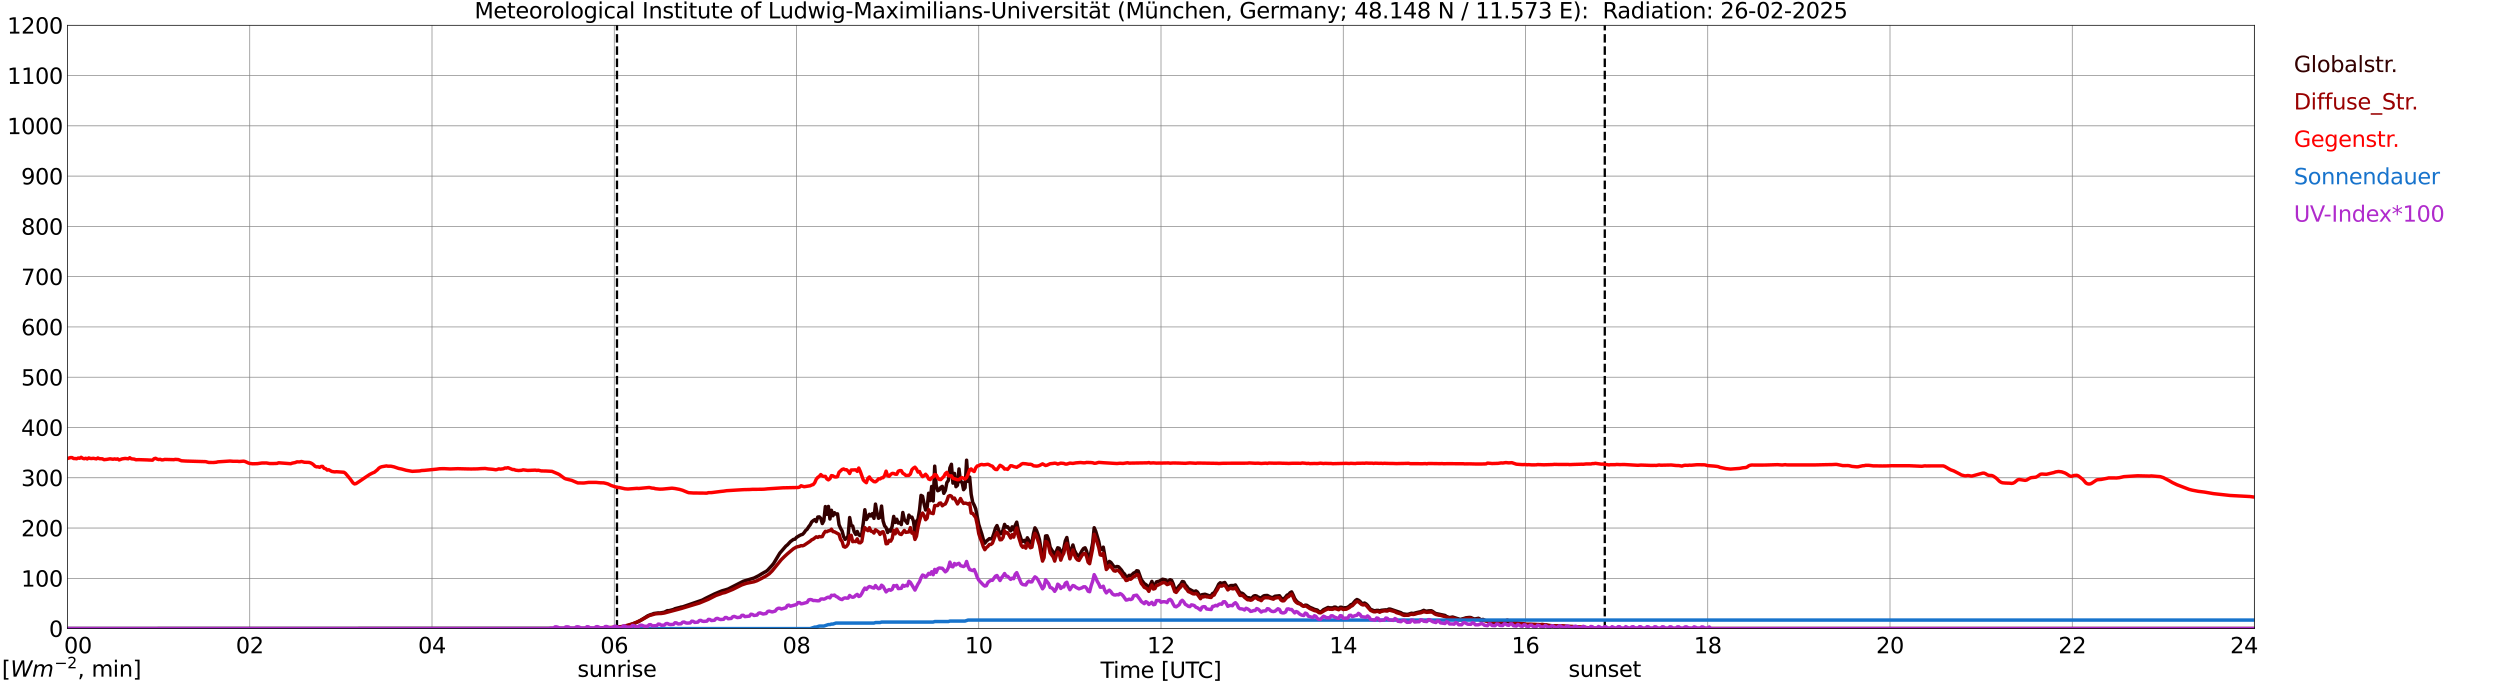 <?xml version="1.0" encoding="utf-8" standalone="no"?>
<!DOCTYPE svg PUBLIC "-//W3C//DTD SVG 1.1//EN"
  "http://www.w3.org/Graphics/SVG/1.1/DTD/svg11.dtd">
<svg xmlns:xlink="http://www.w3.org/1999/xlink" width="1085.4pt" height="296.64pt" viewBox="0 0 1085.4 296.64" xmlns="http://www.w3.org/2000/svg" version="1.1">
 <defs>
  <style type="text/css">*{stroke-linejoin: round; stroke-linecap: butt}</style>
 </defs>
 <g id="figure_1">
  <g id="patch_1">
   <path d="M 0 296.64 
L 1085.4 296.64 
L 1085.4 0 
L 0 0 
z
" style="fill: #ffffff"/>
  </g>
  <g id="axes_1">
   <g id="patch_2">
    <path d="M 29.306 272.909 
L 978.814 272.909 
L 978.814 10.976 
L 29.306 10.976 
z
" style="fill: #ffffff"/>
   </g>
   <g id="patch_3">
    <path d="M 978.814 272.909 
L 978.814 272.909 
L 978.814 10.976 
L 978.814 10.976 
z
" clip-path="url(#p52178ea138)" style="fill: #d3d3d3; opacity: 0.25; stroke: #d3d3d3; stroke-linejoin: miter"/>
   </g>
   <g id="matplotlib.axis_1">
    <g id="xtick_1">
     <g id="line2d_1">
      <path d="M 29.306 272.909 
L 29.306 10.976 
" clip-path="url(#p52178ea138)" style="fill: none; stroke: #808080; stroke-width: 0.3; stroke-linecap: square"/>
     </g>
     <g id="line2d_2"/>
     <g id="text_1">
      <!--    00 -->
      <g transform="translate(18.733 283.627) scale(0.095 -0.095)">
       <defs>
        <path id="DejaVuSans-20" transform="scale(0.016)"/>
        <path id="DejaVuSans-30" d="M 2034 4250 
Q 1547 4250 1301 3770 
Q 1056 3291 1056 2328 
Q 1056 1369 1301 889 
Q 1547 409 2034 409 
Q 2525 409 2770 889 
Q 3016 1369 3016 2328 
Q 3016 3291 2770 3770 
Q 2525 4250 2034 4250 
z
M 2034 4750 
Q 2819 4750 3233 4129 
Q 3647 3509 3647 2328 
Q 3647 1150 3233 529 
Q 2819 -91 2034 -91 
Q 1250 -91 836 529 
Q 422 1150 422 2328 
Q 422 3509 836 4129 
Q 1250 4750 2034 4750 
z
" transform="scale(0.016)"/>
       </defs>
       <use xlink:href="#DejaVuSans-20"/>
       <use xlink:href="#DejaVuSans-20" transform="translate(31.787 0)"/>
       <use xlink:href="#DejaVuSans-20" transform="translate(63.574 0)"/>
       <use xlink:href="#DejaVuSans-30" transform="translate(95.361 0)"/>
       <use xlink:href="#DejaVuSans-30" transform="translate(158.984 0)"/>
      </g>
     </g>
    </g>
    <g id="xtick_2">
     <g id="line2d_3">
      <path d="M 108.431 272.909 
L 108.431 10.976 
" clip-path="url(#p52178ea138)" style="fill: none; stroke: #808080; stroke-width: 0.3; stroke-linecap: square"/>
     </g>
     <g id="line2d_4"/>
     <g id="text_2">
      <!-- 02 -->
      <g transform="translate(102.387 283.627) scale(0.095 -0.095)">
       <defs>
        <path id="DejaVuSans-32" d="M 1228 531 
L 3431 531 
L 3431 0 
L 469 0 
L 469 531 
Q 828 903 1448 1529 
Q 2069 2156 2228 2338 
Q 2531 2678 2651 2914 
Q 2772 3150 2772 3378 
Q 2772 3750 2511 3984 
Q 2250 4219 1831 4219 
Q 1534 4219 1204 4116 
Q 875 4013 500 3803 
L 500 4441 
Q 881 4594 1212 4672 
Q 1544 4750 1819 4750 
Q 2544 4750 2975 4387 
Q 3406 4025 3406 3419 
Q 3406 3131 3298 2873 
Q 3191 2616 2906 2266 
Q 2828 2175 2409 1742 
Q 1991 1309 1228 531 
z
" transform="scale(0.016)"/>
       </defs>
       <use xlink:href="#DejaVuSans-30"/>
       <use xlink:href="#DejaVuSans-32" transform="translate(63.623 0)"/>
      </g>
     </g>
    </g>
    <g id="xtick_3">
     <g id="line2d_5">
      <path d="M 187.557 272.909 
L 187.557 10.976 
" clip-path="url(#p52178ea138)" style="fill: none; stroke: #808080; stroke-width: 0.3; stroke-linecap: square"/>
     </g>
     <g id="line2d_6"/>
     <g id="text_3">
      <!-- 04 -->
      <g transform="translate(181.513 283.627) scale(0.095 -0.095)">
       <defs>
        <path id="DejaVuSans-34" d="M 2419 4116 
L 825 1625 
L 2419 1625 
L 2419 4116 
z
M 2253 4666 
L 3047 4666 
L 3047 1625 
L 3713 1625 
L 3713 1100 
L 3047 1100 
L 3047 0 
L 2419 0 
L 2419 1100 
L 313 1100 
L 313 1709 
L 2253 4666 
z
" transform="scale(0.016)"/>
       </defs>
       <use xlink:href="#DejaVuSans-30"/>
       <use xlink:href="#DejaVuSans-34" transform="translate(63.623 0)"/>
      </g>
     </g>
    </g>
    <g id="xtick_4">
     <g id="line2d_7">
      <path d="M 266.683 272.909 
L 266.683 10.976 
" clip-path="url(#p52178ea138)" style="fill: none; stroke: #808080; stroke-width: 0.3; stroke-linecap: square"/>
     </g>
     <g id="line2d_8"/>
     <g id="text_4">
      <!-- 06 -->
      <g transform="translate(260.638 283.627) scale(0.095 -0.095)">
       <defs>
        <path id="DejaVuSans-36" d="M 2113 2584 
Q 1688 2584 1439 2293 
Q 1191 2003 1191 1497 
Q 1191 994 1439 701 
Q 1688 409 2113 409 
Q 2538 409 2786 701 
Q 3034 994 3034 1497 
Q 3034 2003 2786 2293 
Q 2538 2584 2113 2584 
z
M 3366 4563 
L 3366 3988 
Q 3128 4100 2886 4159 
Q 2644 4219 2406 4219 
Q 1781 4219 1451 3797 
Q 1122 3375 1075 2522 
Q 1259 2794 1537 2939 
Q 1816 3084 2150 3084 
Q 2853 3084 3261 2657 
Q 3669 2231 3669 1497 
Q 3669 778 3244 343 
Q 2819 -91 2113 -91 
Q 1303 -91 875 529 
Q 447 1150 447 2328 
Q 447 3434 972 4092 
Q 1497 4750 2381 4750 
Q 2619 4750 2861 4703 
Q 3103 4656 3366 4563 
z
" transform="scale(0.016)"/>
       </defs>
       <use xlink:href="#DejaVuSans-30"/>
       <use xlink:href="#DejaVuSans-36" transform="translate(63.623 0)"/>
      </g>
     </g>
    </g>
    <g id="xtick_5">
     <g id="line2d_9">
      <path d="M 345.808 272.909 
L 345.808 10.976 
" clip-path="url(#p52178ea138)" style="fill: none; stroke: #808080; stroke-width: 0.3; stroke-linecap: square"/>
     </g>
     <g id="line2d_10"/>
     <g id="text_5">
      <!-- 08 -->
      <g transform="translate(339.764 283.627) scale(0.095 -0.095)">
       <defs>
        <path id="DejaVuSans-38" d="M 2034 2216 
Q 1584 2216 1326 1975 
Q 1069 1734 1069 1313 
Q 1069 891 1326 650 
Q 1584 409 2034 409 
Q 2484 409 2743 651 
Q 3003 894 3003 1313 
Q 3003 1734 2745 1975 
Q 2488 2216 2034 2216 
z
M 1403 2484 
Q 997 2584 770 2862 
Q 544 3141 544 3541 
Q 544 4100 942 4425 
Q 1341 4750 2034 4750 
Q 2731 4750 3128 4425 
Q 3525 4100 3525 3541 
Q 3525 3141 3298 2862 
Q 3072 2584 2669 2484 
Q 3125 2378 3379 2068 
Q 3634 1759 3634 1313 
Q 3634 634 3220 271 
Q 2806 -91 2034 -91 
Q 1263 -91 848 271 
Q 434 634 434 1313 
Q 434 1759 690 2068 
Q 947 2378 1403 2484 
z
M 1172 3481 
Q 1172 3119 1398 2916 
Q 1625 2713 2034 2713 
Q 2441 2713 2670 2916 
Q 2900 3119 2900 3481 
Q 2900 3844 2670 4047 
Q 2441 4250 2034 4250 
Q 1625 4250 1398 4047 
Q 1172 3844 1172 3481 
z
" transform="scale(0.016)"/>
       </defs>
       <use xlink:href="#DejaVuSans-30"/>
       <use xlink:href="#DejaVuSans-38" transform="translate(63.623 0)"/>
      </g>
     </g>
    </g>
    <g id="xtick_6">
     <g id="line2d_11">
      <path d="M 424.934 272.909 
L 424.934 10.976 
" clip-path="url(#p52178ea138)" style="fill: none; stroke: #808080; stroke-width: 0.3; stroke-linecap: square"/>
     </g>
     <g id="line2d_12"/>
     <g id="text_6">
      <!-- 10 -->
      <g transform="translate(418.89 283.627) scale(0.095 -0.095)">
       <defs>
        <path id="DejaVuSans-31" d="M 794 531 
L 1825 531 
L 1825 4091 
L 703 3866 
L 703 4441 
L 1819 4666 
L 2450 4666 
L 2450 531 
L 3481 531 
L 3481 0 
L 794 0 
L 794 531 
z
" transform="scale(0.016)"/>
       </defs>
       <use xlink:href="#DejaVuSans-31"/>
       <use xlink:href="#DejaVuSans-30" transform="translate(63.623 0)"/>
      </g>
     </g>
    </g>
    <g id="xtick_7">
     <g id="line2d_13">
      <path d="M 504.06 272.909 
L 504.06 10.976 
" clip-path="url(#p52178ea138)" style="fill: none; stroke: #808080; stroke-width: 0.3; stroke-linecap: square"/>
     </g>
     <g id="line2d_14"/>
     <g id="text_7">
      <!-- 12 -->
      <g transform="translate(498.015 283.627) scale(0.095 -0.095)">
       <use xlink:href="#DejaVuSans-31"/>
       <use xlink:href="#DejaVuSans-32" transform="translate(63.623 0)"/>
      </g>
     </g>
    </g>
    <g id="xtick_8">
     <g id="line2d_15">
      <path d="M 583.185 272.909 
L 583.185 10.976 
" clip-path="url(#p52178ea138)" style="fill: none; stroke: #808080; stroke-width: 0.3; stroke-linecap: square"/>
     </g>
     <g id="line2d_16"/>
     <g id="text_8">
      <!-- 14 -->
      <g transform="translate(577.141 283.627) scale(0.095 -0.095)">
       <use xlink:href="#DejaVuSans-31"/>
       <use xlink:href="#DejaVuSans-34" transform="translate(63.623 0)"/>
      </g>
     </g>
    </g>
    <g id="xtick_9">
     <g id="line2d_17">
      <path d="M 662.311 272.909 
L 662.311 10.976 
" clip-path="url(#p52178ea138)" style="fill: none; stroke: #808080; stroke-width: 0.3; stroke-linecap: square"/>
     </g>
     <g id="line2d_18"/>
     <g id="text_9">
      <!-- 16 -->
      <g transform="translate(656.267 283.627) scale(0.095 -0.095)">
       <use xlink:href="#DejaVuSans-31"/>
       <use xlink:href="#DejaVuSans-36" transform="translate(63.623 0)"/>
      </g>
     </g>
    </g>
    <g id="xtick_10">
     <g id="line2d_19">
      <path d="M 741.437 272.909 
L 741.437 10.976 
" clip-path="url(#p52178ea138)" style="fill: none; stroke: #808080; stroke-width: 0.3; stroke-linecap: square"/>
     </g>
     <g id="line2d_20"/>
     <g id="text_10">
      <!-- 18 -->
      <g transform="translate(735.392 283.627) scale(0.095 -0.095)">
       <use xlink:href="#DejaVuSans-31"/>
       <use xlink:href="#DejaVuSans-38" transform="translate(63.623 0)"/>
      </g>
     </g>
    </g>
    <g id="xtick_11">
     <g id="line2d_21">
      <path d="M 820.562 272.909 
L 820.562 10.976 
" clip-path="url(#p52178ea138)" style="fill: none; stroke: #808080; stroke-width: 0.3; stroke-linecap: square"/>
     </g>
     <g id="line2d_22"/>
     <g id="text_11">
      <!-- 20 -->
      <g transform="translate(814.518 283.627) scale(0.095 -0.095)">
       <use xlink:href="#DejaVuSans-32"/>
       <use xlink:href="#DejaVuSans-30" transform="translate(63.623 0)"/>
      </g>
     </g>
    </g>
    <g id="xtick_12">
     <g id="line2d_23">
      <path d="M 899.688 272.909 
L 899.688 10.976 
" clip-path="url(#p52178ea138)" style="fill: none; stroke: #808080; stroke-width: 0.3; stroke-linecap: square"/>
     </g>
     <g id="line2d_24"/>
     <g id="text_12">
      <!-- 22 -->
      <g transform="translate(893.644 283.627) scale(0.095 -0.095)">
       <use xlink:href="#DejaVuSans-32"/>
       <use xlink:href="#DejaVuSans-32" transform="translate(63.623 0)"/>
      </g>
     </g>
    </g>
    <g id="xtick_13">
     <g id="line2d_25">
      <path d="M 978.814 272.909 
L 978.814 10.976 
" clip-path="url(#p52178ea138)" style="fill: none; stroke: #808080; stroke-width: 0.3; stroke-linecap: square"/>
     </g>
     <g id="line2d_26"/>
     <g id="text_13">
      <!-- 24    -->
      <g transform="translate(968.241 283.627) scale(0.095 -0.095)">
       <use xlink:href="#DejaVuSans-32"/>
       <use xlink:href="#DejaVuSans-34" transform="translate(63.623 0)"/>
       <use xlink:href="#DejaVuSans-20" transform="translate(127.246 0)"/>
       <use xlink:href="#DejaVuSans-20" transform="translate(159.033 0)"/>
       <use xlink:href="#DejaVuSans-20" transform="translate(190.82 0)"/>
      </g>
     </g>
    </g>
    <g id="text_14">
     <!-- Time [UTC] -->
     <g transform="translate(477.806 294.322) scale(0.095 -0.095)">
      <defs>
       <path id="DejaVuSans-54" d="M -19 4666 
L 3928 4666 
L 3928 4134 
L 2272 4134 
L 2272 0 
L 1638 0 
L 1638 4134 
L -19 4134 
L -19 4666 
z
" transform="scale(0.016)"/>
       <path id="DejaVuSans-69" d="M 603 3500 
L 1178 3500 
L 1178 0 
L 603 0 
L 603 3500 
z
M 603 4863 
L 1178 4863 
L 1178 4134 
L 603 4134 
L 603 4863 
z
" transform="scale(0.016)"/>
       <path id="DejaVuSans-6d" d="M 3328 2828 
Q 3544 3216 3844 3400 
Q 4144 3584 4550 3584 
Q 5097 3584 5394 3201 
Q 5691 2819 5691 2113 
L 5691 0 
L 5113 0 
L 5113 2094 
Q 5113 2597 4934 2840 
Q 4756 3084 4391 3084 
Q 3944 3084 3684 2787 
Q 3425 2491 3425 1978 
L 3425 0 
L 2847 0 
L 2847 2094 
Q 2847 2600 2669 2842 
Q 2491 3084 2119 3084 
Q 1678 3084 1418 2786 
Q 1159 2488 1159 1978 
L 1159 0 
L 581 0 
L 581 3500 
L 1159 3500 
L 1159 2956 
Q 1356 3278 1631 3431 
Q 1906 3584 2284 3584 
Q 2666 3584 2933 3390 
Q 3200 3197 3328 2828 
z
" transform="scale(0.016)"/>
       <path id="DejaVuSans-65" d="M 3597 1894 
L 3597 1613 
L 953 1613 
Q 991 1019 1311 708 
Q 1631 397 2203 397 
Q 2534 397 2845 478 
Q 3156 559 3463 722 
L 3463 178 
Q 3153 47 2828 -22 
Q 2503 -91 2169 -91 
Q 1331 -91 842 396 
Q 353 884 353 1716 
Q 353 2575 817 3079 
Q 1281 3584 2069 3584 
Q 2775 3584 3186 3129 
Q 3597 2675 3597 1894 
z
M 3022 2063 
Q 3016 2534 2758 2815 
Q 2500 3097 2075 3097 
Q 1594 3097 1305 2825 
Q 1016 2553 972 2059 
L 3022 2063 
z
" transform="scale(0.016)"/>
       <path id="DejaVuSans-5b" d="M 550 4863 
L 1875 4863 
L 1875 4416 
L 1125 4416 
L 1125 -397 
L 1875 -397 
L 1875 -844 
L 550 -844 
L 550 4863 
z
" transform="scale(0.016)"/>
       <path id="DejaVuSans-55" d="M 556 4666 
L 1191 4666 
L 1191 1831 
Q 1191 1081 1462 751 
Q 1734 422 2344 422 
Q 2950 422 3222 751 
Q 3494 1081 3494 1831 
L 3494 4666 
L 4128 4666 
L 4128 1753 
Q 4128 841 3676 375 
Q 3225 -91 2344 -91 
Q 1459 -91 1007 375 
Q 556 841 556 1753 
L 556 4666 
z
" transform="scale(0.016)"/>
       <path id="DejaVuSans-43" d="M 4122 4306 
L 4122 3641 
Q 3803 3938 3442 4084 
Q 3081 4231 2675 4231 
Q 1875 4231 1450 3742 
Q 1025 3253 1025 2328 
Q 1025 1406 1450 917 
Q 1875 428 2675 428 
Q 3081 428 3442 575 
Q 3803 722 4122 1019 
L 4122 359 
Q 3791 134 3420 21 
Q 3050 -91 2638 -91 
Q 1578 -91 968 557 
Q 359 1206 359 2328 
Q 359 3453 968 4101 
Q 1578 4750 2638 4750 
Q 3056 4750 3426 4639 
Q 3797 4528 4122 4306 
z
" transform="scale(0.016)"/>
       <path id="DejaVuSans-5d" d="M 1947 4863 
L 1947 -844 
L 622 -844 
L 622 -397 
L 1369 -397 
L 1369 4416 
L 622 4416 
L 622 4863 
L 1947 4863 
z
" transform="scale(0.016)"/>
      </defs>
      <use xlink:href="#DejaVuSans-54"/>
      <use xlink:href="#DejaVuSans-69" transform="translate(57.959 0)"/>
      <use xlink:href="#DejaVuSans-6d" transform="translate(85.742 0)"/>
      <use xlink:href="#DejaVuSans-65" transform="translate(183.154 0)"/>
      <use xlink:href="#DejaVuSans-20" transform="translate(244.678 0)"/>
      <use xlink:href="#DejaVuSans-5b" transform="translate(276.465 0)"/>
      <use xlink:href="#DejaVuSans-55" transform="translate(315.479 0)"/>
      <use xlink:href="#DejaVuSans-54" transform="translate(388.672 0)"/>
      <use xlink:href="#DejaVuSans-43" transform="translate(443.881 0)"/>
      <use xlink:href="#DejaVuSans-5d" transform="translate(513.705 0)"/>
     </g>
    </g>
   </g>
   <g id="matplotlib.axis_2">
    <g id="ytick_1">
     <g id="line2d_27">
      <path d="M 29.306 272.909 
L 978.814 272.909 
" clip-path="url(#p52178ea138)" style="fill: none; stroke: #808080; stroke-width: 0.3; stroke-linecap: square"/>
     </g>
     <g id="line2d_28"/>
     <g id="text_15">
      <!-- 0 -->
      <g transform="translate(21.261 276.518) scale(0.095 -0.095)">
       <use xlink:href="#DejaVuSans-30"/>
      </g>
     </g>
    </g>
    <g id="ytick_2">
     <g id="line2d_29">
      <path d="M 29.306 251.081 
L 978.814 251.081 
" clip-path="url(#p52178ea138)" style="fill: none; stroke: #808080; stroke-width: 0.3; stroke-linecap: square"/>
     </g>
     <g id="line2d_30"/>
     <g id="text_16">
      <!-- 100 -->
      <g transform="translate(9.173 254.69) scale(0.095 -0.095)">
       <use xlink:href="#DejaVuSans-31"/>
       <use xlink:href="#DejaVuSans-30" transform="translate(63.623 0)"/>
       <use xlink:href="#DejaVuSans-30" transform="translate(127.246 0)"/>
      </g>
     </g>
    </g>
    <g id="ytick_3">
     <g id="line2d_31">
      <path d="M 29.306 229.253 
L 978.814 229.253 
" clip-path="url(#p52178ea138)" style="fill: none; stroke: #808080; stroke-width: 0.3; stroke-linecap: square"/>
     </g>
     <g id="line2d_32"/>
     <g id="text_17">
      <!-- 200 -->
      <g transform="translate(9.173 232.863) scale(0.095 -0.095)">
       <use xlink:href="#DejaVuSans-32"/>
       <use xlink:href="#DejaVuSans-30" transform="translate(63.623 0)"/>
       <use xlink:href="#DejaVuSans-30" transform="translate(127.246 0)"/>
      </g>
     </g>
    </g>
    <g id="ytick_4">
     <g id="line2d_33">
      <path d="M 29.306 207.426 
L 978.814 207.426 
" clip-path="url(#p52178ea138)" style="fill: none; stroke: #808080; stroke-width: 0.3; stroke-linecap: square"/>
     </g>
     <g id="line2d_34"/>
     <g id="text_18">
      <!-- 300 -->
      <g transform="translate(9.173 211.035) scale(0.095 -0.095)">
       <defs>
        <path id="DejaVuSans-33" d="M 2597 2516 
Q 3050 2419 3304 2112 
Q 3559 1806 3559 1356 
Q 3559 666 3084 287 
Q 2609 -91 1734 -91 
Q 1441 -91 1130 -33 
Q 819 25 488 141 
L 488 750 
Q 750 597 1062 519 
Q 1375 441 1716 441 
Q 2309 441 2620 675 
Q 2931 909 2931 1356 
Q 2931 1769 2642 2001 
Q 2353 2234 1838 2234 
L 1294 2234 
L 1294 2753 
L 1863 2753 
Q 2328 2753 2575 2939 
Q 2822 3125 2822 3475 
Q 2822 3834 2567 4026 
Q 2313 4219 1838 4219 
Q 1578 4219 1281 4162 
Q 984 4106 628 3988 
L 628 4550 
Q 988 4650 1302 4700 
Q 1616 4750 1894 4750 
Q 2613 4750 3031 4423 
Q 3450 4097 3450 3541 
Q 3450 3153 3228 2886 
Q 3006 2619 2597 2516 
z
" transform="scale(0.016)"/>
       </defs>
       <use xlink:href="#DejaVuSans-33"/>
       <use xlink:href="#DejaVuSans-30" transform="translate(63.623 0)"/>
       <use xlink:href="#DejaVuSans-30" transform="translate(127.246 0)"/>
      </g>
     </g>
    </g>
    <g id="ytick_5">
     <g id="line2d_35">
      <path d="M 29.306 185.598 
L 978.814 185.598 
" clip-path="url(#p52178ea138)" style="fill: none; stroke: #808080; stroke-width: 0.3; stroke-linecap: square"/>
     </g>
     <g id="line2d_36"/>
     <g id="text_19">
      <!-- 400 -->
      <g transform="translate(9.173 189.207) scale(0.095 -0.095)">
       <use xlink:href="#DejaVuSans-34"/>
       <use xlink:href="#DejaVuSans-30" transform="translate(63.623 0)"/>
       <use xlink:href="#DejaVuSans-30" transform="translate(127.246 0)"/>
      </g>
     </g>
    </g>
    <g id="ytick_6">
     <g id="line2d_37">
      <path d="M 29.306 163.77 
L 978.814 163.77 
" clip-path="url(#p52178ea138)" style="fill: none; stroke: #808080; stroke-width: 0.3; stroke-linecap: square"/>
     </g>
     <g id="line2d_38"/>
     <g id="text_20">
      <!-- 500 -->
      <g transform="translate(9.173 167.379) scale(0.095 -0.095)">
       <defs>
        <path id="DejaVuSans-35" d="M 691 4666 
L 3169 4666 
L 3169 4134 
L 1269 4134 
L 1269 2991 
Q 1406 3038 1543 3061 
Q 1681 3084 1819 3084 
Q 2600 3084 3056 2656 
Q 3513 2228 3513 1497 
Q 3513 744 3044 326 
Q 2575 -91 1722 -91 
Q 1428 -91 1123 -41 
Q 819 9 494 109 
L 494 744 
Q 775 591 1075 516 
Q 1375 441 1709 441 
Q 2250 441 2565 725 
Q 2881 1009 2881 1497 
Q 2881 1984 2565 2268 
Q 2250 2553 1709 2553 
Q 1456 2553 1204 2497 
Q 953 2441 691 2322 
L 691 4666 
z
" transform="scale(0.016)"/>
       </defs>
       <use xlink:href="#DejaVuSans-35"/>
       <use xlink:href="#DejaVuSans-30" transform="translate(63.623 0)"/>
       <use xlink:href="#DejaVuSans-30" transform="translate(127.246 0)"/>
      </g>
     </g>
    </g>
    <g id="ytick_7">
     <g id="line2d_39">
      <path d="M 29.306 141.942 
L 978.814 141.942 
" clip-path="url(#p52178ea138)" style="fill: none; stroke: #808080; stroke-width: 0.3; stroke-linecap: square"/>
     </g>
     <g id="line2d_40"/>
     <g id="text_21">
      <!-- 600 -->
      <g transform="translate(9.173 145.551) scale(0.095 -0.095)">
       <use xlink:href="#DejaVuSans-36"/>
       <use xlink:href="#DejaVuSans-30" transform="translate(63.623 0)"/>
       <use xlink:href="#DejaVuSans-30" transform="translate(127.246 0)"/>
      </g>
     </g>
    </g>
    <g id="ytick_8">
     <g id="line2d_41">
      <path d="M 29.306 120.114 
L 978.814 120.114 
" clip-path="url(#p52178ea138)" style="fill: none; stroke: #808080; stroke-width: 0.3; stroke-linecap: square"/>
     </g>
     <g id="line2d_42"/>
     <g id="text_22">
      <!-- 700 -->
      <g transform="translate(9.173 123.724) scale(0.095 -0.095)">
       <defs>
        <path id="DejaVuSans-37" d="M 525 4666 
L 3525 4666 
L 3525 4397 
L 1831 0 
L 1172 0 
L 2766 4134 
L 525 4134 
L 525 4666 
z
" transform="scale(0.016)"/>
       </defs>
       <use xlink:href="#DejaVuSans-37"/>
       <use xlink:href="#DejaVuSans-30" transform="translate(63.623 0)"/>
       <use xlink:href="#DejaVuSans-30" transform="translate(127.246 0)"/>
      </g>
     </g>
    </g>
    <g id="ytick_9">
     <g id="line2d_43">
      <path d="M 29.306 98.287 
L 978.814 98.287 
" clip-path="url(#p52178ea138)" style="fill: none; stroke: #808080; stroke-width: 0.3; stroke-linecap: square"/>
     </g>
     <g id="line2d_44"/>
     <g id="text_23">
      <!-- 800 -->
      <g transform="translate(9.173 101.896) scale(0.095 -0.095)">
       <use xlink:href="#DejaVuSans-38"/>
       <use xlink:href="#DejaVuSans-30" transform="translate(63.623 0)"/>
       <use xlink:href="#DejaVuSans-30" transform="translate(127.246 0)"/>
      </g>
     </g>
    </g>
    <g id="ytick_10">
     <g id="line2d_45">
      <path d="M 29.306 76.459 
L 978.814 76.459 
" clip-path="url(#p52178ea138)" style="fill: none; stroke: #808080; stroke-width: 0.3; stroke-linecap: square"/>
     </g>
     <g id="line2d_46"/>
     <g id="text_24">
      <!-- 900 -->
      <g transform="translate(9.173 80.068) scale(0.095 -0.095)">
       <defs>
        <path id="DejaVuSans-39" d="M 703 97 
L 703 672 
Q 941 559 1184 500 
Q 1428 441 1663 441 
Q 2288 441 2617 861 
Q 2947 1281 2994 2138 
Q 2813 1869 2534 1725 
Q 2256 1581 1919 1581 
Q 1219 1581 811 2004 
Q 403 2428 403 3163 
Q 403 3881 828 4315 
Q 1253 4750 1959 4750 
Q 2769 4750 3195 4129 
Q 3622 3509 3622 2328 
Q 3622 1225 3098 567 
Q 2575 -91 1691 -91 
Q 1453 -91 1209 -44 
Q 966 3 703 97 
z
M 1959 2075 
Q 2384 2075 2632 2365 
Q 2881 2656 2881 3163 
Q 2881 3666 2632 3958 
Q 2384 4250 1959 4250 
Q 1534 4250 1286 3958 
Q 1038 3666 1038 3163 
Q 1038 2656 1286 2365 
Q 1534 2075 1959 2075 
z
" transform="scale(0.016)"/>
       </defs>
       <use xlink:href="#DejaVuSans-39"/>
       <use xlink:href="#DejaVuSans-30" transform="translate(63.623 0)"/>
       <use xlink:href="#DejaVuSans-30" transform="translate(127.246 0)"/>
      </g>
     </g>
    </g>
    <g id="ytick_11">
     <g id="line2d_47">
      <path d="M 29.306 54.631 
L 978.814 54.631 
" clip-path="url(#p52178ea138)" style="fill: none; stroke: #808080; stroke-width: 0.3; stroke-linecap: square"/>
     </g>
     <g id="line2d_48"/>
     <g id="text_25">
      <!-- 1000 -->
      <g transform="translate(3.128 58.24) scale(0.095 -0.095)">
       <use xlink:href="#DejaVuSans-31"/>
       <use xlink:href="#DejaVuSans-30" transform="translate(63.623 0)"/>
       <use xlink:href="#DejaVuSans-30" transform="translate(127.246 0)"/>
       <use xlink:href="#DejaVuSans-30" transform="translate(190.869 0)"/>
      </g>
     </g>
    </g>
    <g id="ytick_12">
     <g id="line2d_49">
      <path d="M 29.306 32.803 
L 978.814 32.803 
" clip-path="url(#p52178ea138)" style="fill: none; stroke: #808080; stroke-width: 0.3; stroke-linecap: square"/>
     </g>
     <g id="line2d_50"/>
     <g id="text_26">
      <!-- 1100 -->
      <g transform="translate(3.128 36.413) scale(0.095 -0.095)">
       <use xlink:href="#DejaVuSans-31"/>
       <use xlink:href="#DejaVuSans-31" transform="translate(63.623 0)"/>
       <use xlink:href="#DejaVuSans-30" transform="translate(127.246 0)"/>
       <use xlink:href="#DejaVuSans-30" transform="translate(190.869 0)"/>
      </g>
     </g>
    </g>
    <g id="ytick_13">
     <g id="line2d_51">
      <path d="M 29.306 10.976 
L 978.814 10.976 
" clip-path="url(#p52178ea138)" style="fill: none; stroke: #808080; stroke-width: 0.3; stroke-linecap: square"/>
     </g>
     <g id="line2d_52"/>
     <g id="text_27">
      <!-- 1200 -->
      <g transform="translate(3.128 14.585) scale(0.095 -0.095)">
       <use xlink:href="#DejaVuSans-31"/>
       <use xlink:href="#DejaVuSans-32" transform="translate(63.623 0)"/>
       <use xlink:href="#DejaVuSans-30" transform="translate(127.246 0)"/>
       <use xlink:href="#DejaVuSans-30" transform="translate(190.869 0)"/>
      </g>
     </g>
    </g>
   </g>
   <g id="line2d_53">
    <path d="M 267.87 272.909 
L 267.87 10.976 
" clip-path="url(#p52178ea138)" style="fill: none; stroke-dasharray: 3.7,1.6; stroke-dashoffset: 0; stroke: #000000"/>
   </g>
   <g id="line2d_54">
    <path d="M 696.731 272.909 
L 696.731 10.976 
" clip-path="url(#p52178ea138)" style="fill: none; stroke-dasharray: 3.7,1.6; stroke-dashoffset: 0; stroke: #000000"/>
   </g>
   <g id="line2d_55">
    <path d="M 29.306 272.909 
L 264.045 272.83 
L 271.298 271.985 
L 273.277 271.429 
L 276.573 270.145 
L 277.892 269.471 
L 280.53 267.816 
L 281.189 267.378 
L 282.508 266.836 
L 283.167 266.668 
L 283.827 266.365 
L 285.805 266.094 
L 286.464 266.144 
L 288.442 265.791 
L 289.761 265.114 
L 290.42 265.132 
L 292.399 264.608 
L 293.058 264.272 
L 295.036 263.765 
L 295.696 263.562 
L 296.355 263.477 
L 304.927 260.524 
L 306.246 259.814 
L 310.202 257.874 
L 312.18 257.029 
L 313.499 256.505 
L 314.818 256.134 
L 316.136 255.713 
L 322.73 252.354 
L 327.346 250.968 
L 329.324 249.972 
L 330.643 249.162 
L 331.961 248.403 
L 332.621 248.064 
L 333.28 247.541 
L 335.258 245.397 
L 335.918 244.57 
L 337.896 241.261 
L 338.555 240.165 
L 341.193 237.092 
L 341.852 236.568 
L 343.171 235.151 
L 344.49 234.171 
L 345.149 234.086 
L 345.808 233.311 
L 347.127 232.517 
L 347.787 232.18 
L 348.446 231.993 
L 349.105 231.285 
L 349.765 230.323 
L 350.424 229.782 
L 351.083 228.701 
L 351.743 227.858 
L 352.402 226.608 
L 353.062 226.034 
L 353.721 225.612 
L 354.38 226.457 
L 355.04 224.482 
L 355.699 224.397 
L 356.359 225.056 
L 357.018 227.3 
L 357.677 226.086 
L 358.337 219.939 
L 358.996 223.299 
L 359.655 219.872 
L 360.315 225.326 
L 360.974 221.544 
L 361.634 223.908 
L 362.293 222.591 
L 362.952 223.216 
L 363.612 223.098 
L 364.271 227.791 
L 364.93 229.343 
L 365.59 230.491 
L 366.249 232.94 
L 366.909 234.171 
L 367.568 233.715 
L 368.227 232.652 
L 368.887 224.7 
L 369.546 228.059 
L 370.206 228.38 
L 370.865 230.862 
L 371.524 232.028 
L 372.184 230.744 
L 372.843 232.196 
L 373.502 232.584 
L 374.162 231.689 
L 374.821 226.913 
L 375.481 221.308 
L 376.14 225.545 
L 376.799 224.532 
L 377.459 223.283 
L 378.118 224.008 
L 378.777 222.98 
L 379.437 225.056 
L 380.096 218.859 
L 380.756 222.624 
L 381.415 225.021 
L 382.074 224.582 
L 382.734 219.721 
L 383.393 226.169 
L 384.053 228.297 
L 384.712 229.072 
L 385.371 231.2 
L 386.031 230.052 
L 386.69 230.609 
L 387.349 228.433 
L 388.009 224.211 
L 388.668 226.828 
L 389.328 225.427 
L 389.987 227.114 
L 390.646 226.828 
L 391.306 227.756 
L 391.965 222.506 
L 392.624 225.612 
L 393.284 226.322 
L 393.943 227.199 
L 394.603 223.637 
L 395.262 224.567 
L 395.921 224.514 
L 396.581 226.254 
L 397.24 230.93 
L 397.899 226.304 
L 398.559 225.444 
L 399.218 221.426 
L 399.878 215.078 
L 400.537 215.449 
L 401.196 218.726 
L 401.856 221.426 
L 402.515 220.43 
L 403.175 214.151 
L 403.834 217.357 
L 404.493 211.213 
L 405.153 217.492 
L 405.812 202.383 
L 406.471 210.842 
L 407.131 213.053 
L 407.79 212.765 
L 408.45 211.584 
L 409.109 211.162 
L 409.768 214.183 
L 410.428 212.968 
L 411.087 209.525 
L 411.746 208.613 
L 412.406 203.125 
L 413.065 201.573 
L 413.725 209.761 
L 414.384 205.54 
L 415.043 211.298 
L 415.703 210.656 
L 416.362 203.599 
L 417.022 209.137 
L 417.681 209.322 
L 418.34 212.597 
L 419 211.752 
L 419.659 199.801 
L 420.318 209.001 
L 420.978 207.111 
L 421.637 214.572 
L 422.297 218.049 
L 422.956 219.315 
L 423.615 220.902 
L 424.934 227.706 
L 426.253 231.807 
L 426.912 234.171 
L 427.572 235.843 
L 428.231 234.966 
L 429.55 233.85 
L 430.209 233.986 
L 430.869 233.411 
L 431.528 231.539 
L 432.187 229.325 
L 432.847 228.179 
L 434.165 231.757 
L 434.825 231.571 
L 435.484 230.052 
L 436.144 227.673 
L 436.803 228.887 
L 437.462 228.668 
L 438.781 230.473 
L 439.44 228.736 
L 440.1 230.052 
L 440.759 228.112 
L 441.419 226.693 
L 442.078 230.019 
L 443.397 234.274 
L 444.056 235.101 
L 444.716 234.61 
L 445.375 235.658 
L 446.034 233.479 
L 447.353 235.793 
L 448.012 235.673 
L 448.672 231.689 
L 449.331 229.175 
L 449.991 230.22 
L 450.65 232.045 
L 451.309 234.339 
L 451.969 238.325 
L 452.628 241.549 
L 453.287 240.08 
L 453.947 232.702 
L 454.606 232.602 
L 455.266 234.289 
L 455.925 237.565 
L 456.584 238.729 
L 457.244 239.641 
L 457.903 241.835 
L 458.563 239.488 
L 459.222 237.818 
L 459.881 238.054 
L 460.541 240.94 
L 461.2 239.303 
L 461.859 238.104 
L 462.519 234.83 
L 463.178 233.361 
L 463.838 237.312 
L 464.497 240.586 
L 465.816 236.603 
L 466.475 238.932 
L 467.134 240.215 
L 467.794 241.075 
L 468.453 241.549 
L 469.772 239.067 
L 470.431 238.139 
L 471.091 237.834 
L 471.75 239.253 
L 472.409 241.785 
L 473.069 242.562 
L 474.388 235.708 
L 475.047 229.124 
L 475.706 230.609 
L 477.025 235.033 
L 477.685 238.358 
L 478.344 238.493 
L 479.003 237.548 
L 480.322 244.993 
L 480.981 244.858 
L 481.641 243.743 
L 482.3 244.181 
L 483.619 246.006 
L 484.278 246.192 
L 484.938 245.938 
L 485.597 246.056 
L 486.916 247.541 
L 487.575 248.606 
L 488.235 249.213 
L 488.894 250.446 
L 489.553 250.446 
L 490.213 249.787 
L 490.872 249.939 
L 491.532 249.448 
L 492.191 248.774 
L 492.85 248.571 
L 493.51 247.779 
L 494.169 247.914 
L 495.488 251.594 
L 496.807 253.382 
L 497.466 253.77 
L 498.125 254.362 
L 498.785 255.407 
L 500.103 252.404 
L 500.763 254.277 
L 501.422 254.126 
L 502.082 252.622 
L 503.4 252.301 
L 504.719 251.474 
L 506.038 251.745 
L 506.697 252.437 
L 507.357 252.183 
L 508.016 251.694 
L 508.675 251.965 
L 509.335 253.434 
L 509.994 255.628 
L 510.654 256.117 
L 511.972 254.312 
L 512.632 253.67 
L 513.291 252.471 
L 513.95 252.607 
L 514.61 253.888 
L 515.269 254.58 
L 515.929 255.56 
L 517.907 256.658 
L 518.566 256.809 
L 519.226 256.555 
L 519.885 257.047 
L 521.204 259.087 
L 521.863 258.195 
L 523.182 257.992 
L 525.16 258.701 
L 525.819 258.616 
L 526.479 257.636 
L 527.138 257.4 
L 528.457 255.021 
L 529.116 253.62 
L 529.776 253.011 
L 530.435 253.299 
L 531.754 252.893 
L 533.073 255.121 
L 533.732 254.515 
L 534.391 254.209 
L 535.71 254.226 
L 536.369 253.956 
L 537.688 256.252 
L 538.348 257.418 
L 539.007 257.468 
L 539.666 257.789 
L 540.985 259.105 
L 541.644 259.511 
L 542.304 259.528 
L 542.963 259.782 
L 543.623 259.511 
L 544.282 258.802 
L 544.941 258.599 
L 545.601 258.784 
L 546.26 259.275 
L 546.919 259.443 
L 547.579 259.782 
L 548.238 258.954 
L 548.898 258.616 
L 550.216 258.513 
L 551.535 259.24 
L 552.195 259.426 
L 552.854 259.341 
L 553.513 258.869 
L 555.491 258.649 
L 556.151 259.579 
L 556.81 260.035 
L 557.47 259.932 
L 558.129 259.24 
L 558.788 258.38 
L 559.448 258.142 
L 560.107 257.35 
L 560.766 256.979 
L 561.426 258.295 
L 562.085 259.865 
L 562.745 260.794 
L 563.404 261.469 
L 564.723 262.279 
L 565.382 262.903 
L 566.042 263.021 
L 566.701 262.717 
L 567.36 262.785 
L 568.679 263.663 
L 569.998 264.204 
L 570.657 264.542 
L 571.976 264.878 
L 572.635 265.57 
L 573.295 265.741 
L 573.954 265.284 
L 574.613 264.693 
L 576.592 263.73 
L 577.251 263.9 
L 578.57 263.933 
L 579.229 263.595 
L 579.889 263.595 
L 580.548 264.001 
L 581.207 264.169 
L 581.867 263.63 
L 582.526 263.647 
L 583.185 264.001 
L 583.845 263.848 
L 584.504 263.833 
L 585.164 263.612 
L 585.823 263.141 
L 586.482 262.532 
L 587.142 262.329 
L 588.46 260.759 
L 589.12 260.288 
L 589.779 260.574 
L 590.439 261.063 
L 591.098 261.822 
L 591.757 262.06 
L 592.417 261.807 
L 593.076 262.178 
L 593.736 262.803 
L 595.054 264.592 
L 595.714 264.778 
L 596.373 265.099 
L 597.032 265.166 
L 597.692 264.996 
L 598.351 264.996 
L 599.011 265.234 
L 599.67 264.963 
L 601.648 264.76 
L 602.307 264.846 
L 602.967 264.407 
L 603.626 264.457 
L 608.242 266.009 
L 608.901 266.465 
L 610.22 266.668 
L 610.879 266.753 
L 611.539 266.651 
L 612.858 266.212 
L 613.517 266.382 
L 614.836 266.009 
L 616.154 265.706 
L 616.814 265.588 
L 618.133 264.981 
L 618.792 265.249 
L 619.451 265.385 
L 620.111 265.217 
L 621.429 265.149 
L 622.089 265.503 
L 622.748 266.009 
L 623.408 266.365 
L 627.364 267.207 
L 628.023 267.681 
L 629.342 268.137 
L 630.661 267.884 
L 633.958 268.947 
L 635.276 268.609 
L 636.595 268.205 
L 637.914 268.07 
L 638.573 268.12 
L 639.892 268.711 
L 640.552 268.711 
L 641.87 268.423 
L 643.189 269.15 
L 643.848 268.914 
L 644.508 269.285 
L 645.167 269.471 
L 646.486 270.18 
L 647.145 269.96 
L 647.805 270.045 
L 648.464 270.316 
L 649.123 270.348 
L 649.783 270.584 
L 651.102 270.248 
L 653.08 270.551 
L 653.739 269.995 
L 654.399 269.842 
L 655.058 270.062 
L 656.377 270.045 
L 657.036 270.466 
L 659.674 271.023 
L 660.333 270.905 
L 660.992 270.94 
L 662.311 271.294 
L 663.63 271.294 
L 664.289 271.158 
L 666.927 271.344 
L 667.586 271.446 
L 668.246 271.429 
L 669.564 271.108 
L 674.18 271.885 
L 674.839 271.8 
L 675.499 271.885 
L 676.817 271.868 
L 677.477 271.935 
L 678.136 271.885 
L 680.114 272.053 
L 682.752 272.036 
L 684.071 272.239 
L 685.389 272.374 
L 686.049 272.341 
L 689.346 272.677 
L 690.005 272.645 
L 690.664 272.909 
L 978.154 272.909 
L 978.154 272.909 
" clip-path="url(#p52178ea138)" style="fill: none; stroke: #330000; stroke-width: 1.5; stroke-linecap: square"/>
   </g>
   <g id="line2d_56">
    <path d="M 29.306 272.909 
L 259.43 272.909 
L 260.748 272.739 
L 269.32 272.108 
L 271.298 271.772 
L 274.595 270.848 
L 275.914 270.346 
L 278.552 269.128 
L 281.849 267.282 
L 284.486 266.526 
L 285.805 266.4 
L 287.124 266.358 
L 288.442 266.149 
L 295.696 264.217 
L 301.63 262.412 
L 303.608 261.825 
L 307.564 260.188 
L 308.883 259.515 
L 310.861 258.509 
L 312.839 257.837 
L 313.499 257.542 
L 314.818 257.25 
L 318.114 255.905 
L 322.071 253.932 
L 324.049 253.262 
L 327.346 252.589 
L 328.665 252.127 
L 330.643 251.12 
L 332.621 250.029 
L 333.94 249.147 
L 335.258 247.846 
L 337.236 245.412 
L 339.215 242.976 
L 340.533 241.675 
L 341.852 240.457 
L 344.49 238.233 
L 345.808 237.478 
L 347.127 237.183 
L 347.787 236.891 
L 348.446 236.974 
L 349.105 236.723 
L 351.743 234.959 
L 352.402 234.372 
L 353.062 234.077 
L 354.38 233.071 
L 355.04 233.322 
L 355.699 232.944 
L 356.359 233.071 
L 357.018 232.944 
L 357.677 231.602 
L 358.337 230.679 
L 358.996 230.845 
L 359.655 230.467 
L 360.315 230.384 
L 360.974 229.753 
L 361.634 230.803 
L 362.293 230.888 
L 364.271 231.98 
L 364.93 234.204 
L 365.59 235.044 
L 366.249 237.268 
L 366.909 237.561 
L 367.568 237.142 
L 368.227 236.177 
L 368.887 232.567 
L 369.546 232.399 
L 370.206 235.169 
L 370.865 235.044 
L 371.524 235.127 
L 372.184 233.953 
L 372.843 235.59 
L 373.502 235.673 
L 374.162 235.086 
L 374.821 231.181 
L 375.481 229.083 
L 376.14 229.838 
L 376.799 230.384 
L 377.459 229.124 
L 378.118 230.594 
L 378.777 230.762 
L 379.437 231.434 
L 380.096 230.006 
L 381.415 230.93 
L 382.074 232.021 
L 382.734 231.056 
L 383.393 230.845 
L 384.053 232.525 
L 384.712 236.092 
L 385.371 235.967 
L 386.031 234.581 
L 386.69 234.959 
L 387.349 233.785 
L 388.009 230.257 
L 388.668 231.77 
L 389.328 229.753 
L 389.987 231.056 
L 390.646 231.853 
L 391.306 232.063 
L 392.624 230.299 
L 393.284 231.139 
L 394.603 230.93 
L 395.262 229.083 
L 395.921 231.475 
L 396.581 231.181 
L 397.24 234.204 
L 397.899 232.818 
L 398.559 228.873 
L 399.218 226.06 
L 399.878 223.836 
L 400.537 222.744 
L 401.196 223.836 
L 401.856 225.641 
L 402.515 224.968 
L 403.175 221.275 
L 403.834 222.618 
L 405.153 222.995 
L 405.812 219.512 
L 407.131 219.47 
L 407.79 218.505 
L 408.45 218.379 
L 409.109 219.597 
L 409.768 219.092 
L 410.428 218.798 
L 411.087 217.455 
L 411.746 215.482 
L 412.406 215.146 
L 413.065 215.399 
L 413.725 216.532 
L 414.384 216.237 
L 415.703 218.798 
L 416.362 217.792 
L 417.022 216.447 
L 417.681 217.706 
L 418.34 218.588 
L 419 218.42 
L 419.659 218.547 
L 420.318 218.883 
L 420.978 218.462 
L 421.637 222.786 
L 422.297 222.912 
L 423.615 224.717 
L 424.275 227.782 
L 424.934 231.685 
L 425.593 233.7 
L 426.253 235.295 
L 426.912 237.351 
L 427.572 238.652 
L 428.231 237.729 
L 428.89 237.227 
L 429.55 236.387 
L 430.209 236.387 
L 430.869 235.841 
L 432.187 232.272 
L 432.847 231.139 
L 433.506 232.482 
L 434.165 234.372 
L 434.825 234.287 
L 435.484 233.363 
L 436.144 230.467 
L 436.803 231.434 
L 437.462 231.266 
L 438.781 233.573 
L 439.44 232.104 
L 440.1 233.195 
L 440.759 230.888 
L 441.419 229.207 
L 442.078 232.567 
L 443.397 236.806 
L 444.056 237.605 
L 444.716 237.015 
L 445.375 237.982 
L 446.034 235.799 
L 447.353 237.814 
L 448.012 237.561 
L 448.672 233.909 
L 449.331 231.558 
L 449.991 232.693 
L 451.309 236.764 
L 451.969 240.543 
L 452.628 243.607 
L 453.287 242.095 
L 453.947 235.086 
L 454.606 235.422 
L 455.266 236.974 
L 455.925 239.997 
L 457.244 241.802 
L 457.903 243.607 
L 458.563 241.339 
L 459.222 239.661 
L 459.881 240.375 
L 460.541 243.186 
L 461.2 241.424 
L 461.859 240.206 
L 462.519 237.059 
L 463.178 235.882 
L 463.838 239.661 
L 464.497 242.64 
L 465.816 238.737 
L 466.475 240.879 
L 467.134 242.263 
L 467.794 243.062 
L 468.453 243.313 
L 469.772 241.088 
L 470.431 240.416 
L 471.091 240.248 
L 471.75 241.593 
L 472.409 244.109 
L 473.069 244.74 
L 474.388 238.15 
L 475.047 231.936 
L 476.366 235.546 
L 477.025 237.688 
L 477.685 240.92 
L 478.344 241.088 
L 479.003 240.248 
L 480.322 247.259 
L 480.981 246.545 
L 481.641 245.412 
L 482.3 246 
L 483.619 247.805 
L 484.278 247.973 
L 484.938 247.551 
L 485.597 247.72 
L 486.916 249.232 
L 487.575 250.324 
L 488.235 250.869 
L 488.894 252.044 
L 489.553 251.876 
L 490.213 251.247 
L 490.872 251.498 
L 491.532 250.994 
L 492.191 250.28 
L 492.85 250.156 
L 493.51 249.442 
L 494.169 249.61 
L 495.488 253.303 
L 496.147 254.058 
L 496.807 255.023 
L 497.466 255.276 
L 498.125 255.737 
L 498.785 256.745 
L 499.444 255.191 
L 500.103 253.975 
L 500.763 255.737 
L 501.422 255.527 
L 502.082 254.185 
L 502.741 254.058 
L 504.719 253.008 
L 505.379 252.925 
L 506.038 253.177 
L 506.697 253.807 
L 507.357 253.598 
L 508.016 253.008 
L 508.675 253.345 
L 509.335 254.855 
L 509.994 256.828 
L 510.654 257.206 
L 511.972 255.486 
L 512.632 254.855 
L 513.291 253.807 
L 513.95 254.017 
L 514.61 255.235 
L 515.269 255.905 
L 515.929 256.872 
L 516.588 257.081 
L 517.907 257.795 
L 518.566 257.878 
L 519.226 257.71 
L 519.885 258.088 
L 521.204 259.934 
L 521.863 259.055 
L 522.522 259.179 
L 523.182 258.887 
L 523.841 259.138 
L 524.501 259.179 
L 525.16 259.347 
L 525.819 259.389 
L 526.479 258.55 
L 527.138 258.341 
L 527.797 257.081 
L 528.457 256.115 
L 529.116 254.855 
L 529.776 254.309 
L 530.435 254.477 
L 531.094 254.143 
L 531.754 254.1 
L 532.413 254.982 
L 533.073 256.115 
L 533.732 255.612 
L 534.391 255.359 
L 535.051 255.654 
L 535.71 255.612 
L 536.369 255.15 
L 538.348 258.509 
L 539.007 258.509 
L 539.666 258.633 
L 540.326 259.347 
L 541.644 260.397 
L 542.304 260.397 
L 542.963 260.607 
L 543.623 260.397 
L 544.282 259.766 
L 544.941 259.515 
L 545.601 259.683 
L 546.26 260.229 
L 546.919 260.397 
L 547.579 260.775 
L 548.238 259.978 
L 548.898 259.557 
L 549.557 259.474 
L 550.876 259.557 
L 552.854 260.146 
L 553.513 259.683 
L 554.832 259.432 
L 555.491 259.515 
L 556.151 260.524 
L 556.81 260.901 
L 557.47 260.816 
L 558.788 259.306 
L 559.448 259.055 
L 560.107 258.382 
L 560.766 257.92 
L 561.426 259.179 
L 562.085 260.733 
L 562.745 261.489 
L 563.404 261.949 
L 564.723 262.329 
L 565.382 262.958 
L 566.042 263.252 
L 566.701 263.04 
L 567.36 263.335 
L 568.679 264.217 
L 570.657 265.099 
L 571.317 265.223 
L 571.976 265.476 
L 572.635 266.022 
L 573.295 266.105 
L 575.273 264.931 
L 576.592 264.344 
L 577.251 264.512 
L 578.57 264.553 
L 579.229 264.258 
L 579.889 264.3 
L 581.207 264.721 
L 581.867 264.258 
L 582.526 264.258 
L 583.185 264.636 
L 583.845 264.512 
L 584.504 264.512 
L 585.823 263.798 
L 586.482 263.252 
L 587.142 262.958 
L 588.46 261.571 
L 589.12 261.152 
L 589.779 261.279 
L 591.098 262.412 
L 591.757 262.663 
L 592.417 262.495 
L 593.076 262.789 
L 595.054 265.014 
L 596.373 265.603 
L 597.032 265.645 
L 597.692 265.435 
L 598.351 265.476 
L 599.011 265.813 
L 599.67 265.476 
L 600.989 265.182 
L 602.307 265.308 
L 602.967 264.931 
L 603.626 265.014 
L 605.604 265.559 
L 606.264 265.981 
L 608.242 266.568 
L 608.901 266.945 
L 609.561 267.155 
L 611.539 267.114 
L 612.198 266.819 
L 612.858 266.694 
L 613.517 266.777 
L 614.176 266.694 
L 615.495 266.273 
L 616.814 266.064 
L 618.133 265.603 
L 619.451 265.854 
L 621.429 265.686 
L 622.089 265.937 
L 622.748 266.441 
L 623.408 266.777 
L 624.726 267.114 
L 625.386 267.155 
L 627.364 267.742 
L 628.683 268.205 
L 629.342 268.373 
L 630.661 268.246 
L 633.298 269.087 
L 634.617 269.087 
L 635.276 268.834 
L 635.936 268.709 
L 636.595 268.456 
L 637.255 268.456 
L 637.914 268.332 
L 638.573 268.414 
L 639.892 269.043 
L 641.211 268.919 
L 641.87 268.792 
L 642.53 269.17 
L 643.189 269.379 
L 643.848 269.255 
L 645.827 269.801 
L 646.486 269.925 
L 647.145 269.715 
L 647.805 269.801 
L 648.464 270.01 
L 649.123 269.925 
L 649.783 270.178 
L 651.102 269.801 
L 652.42 269.925 
L 653.08 269.842 
L 654.399 269.211 
L 655.058 269.506 
L 656.377 269.715 
L 657.036 270.052 
L 660.333 270.639 
L 661.652 270.807 
L 662.311 270.975 
L 666.267 271.06 
L 667.586 271.143 
L 670.883 271.226 
L 672.202 271.521 
L 672.861 271.521 
L 673.521 271.647 
L 678.796 271.73 
L 680.774 271.94 
L 682.752 272.025 
L 691.324 272.653 
L 693.961 272.907 
L 727.59 272.909 
L 978.154 272.909 
L 978.154 272.909 
" clip-path="url(#p52178ea138)" style="fill: none; stroke: #990000; stroke-width: 1.5; stroke-linecap: square"/>
   </g>
   <g id="line2d_57">
    <path d="M 29.306 199.052 
L 30.625 198.668 
L 31.284 198.655 
L 31.943 199.074 
L 32.603 199.072 
L 33.262 199.19 
L 33.921 198.843 
L 34.581 198.967 
L 35.24 198.542 
L 35.9 198.991 
L 36.559 199.162 
L 37.218 198.954 
L 37.878 199.255 
L 38.537 198.81 
L 39.197 199.052 
L 39.856 199.07 
L 40.515 198.972 
L 41.834 199.231 
L 42.493 198.828 
L 43.153 199.146 
L 44.472 199.201 
L 45.131 199.576 
L 46.45 199.43 
L 47.768 199.194 
L 49.087 199.386 
L 49.747 199.234 
L 50.406 199.38 
L 51.065 199.225 
L 51.725 199.688 
L 53.043 199.218 
L 54.362 199.033 
L 55.681 199.192 
L 56.34 198.734 
L 57 199.194 
L 58.319 199.336 
L 58.978 199.605 
L 60.297 199.563 
L 63.594 199.67 
L 64.912 199.731 
L 66.231 199.786 
L 66.89 199.144 
L 67.55 198.98 
L 68.209 199.323 
L 68.869 199.52 
L 69.528 199.395 
L 70.187 199.674 
L 70.847 199.637 
L 71.506 199.458 
L 75.462 199.57 
L 76.122 199.443 
L 77.441 199.528 
L 78.759 200.05 
L 80.737 200.177 
L 89.309 200.428 
L 90.628 200.786 
L 92.606 200.803 
L 93.925 200.692 
L 94.584 200.513 
L 99.86 200.168 
L 101.178 200.279 
L 103.156 200.277 
L 103.816 200.366 
L 105.794 200.216 
L 106.453 200.382 
L 107.772 200.989 
L 108.431 201.209 
L 109.75 201.353 
L 111.728 201.301 
L 113.707 201.019 
L 115.685 200.999 
L 117.003 201.242 
L 118.322 201.259 
L 120.3 201.192 
L 120.96 200.925 
L 126.235 201.327 
L 126.894 201.069 
L 128.213 200.812 
L 128.872 200.532 
L 130.191 200.541 
L 130.85 200.358 
L 132.169 200.698 
L 134.147 200.757 
L 134.807 200.954 
L 135.466 201.281 
L 136.125 201.787 
L 136.785 202.444 
L 137.444 202.693 
L 138.104 202.652 
L 138.763 202.903 
L 139.422 202.501 
L 140.082 202.492 
L 140.741 203.355 
L 141.4 203.473 
L 142.06 204.092 
L 142.719 203.944 
L 144.038 204.688 
L 145.357 204.885 
L 146.016 204.795 
L 149.313 205.033 
L 149.972 205.496 
L 151.951 207.821 
L 153.269 209.659 
L 153.929 210.106 
L 154.588 209.953 
L 155.907 209.093 
L 158.544 207.297 
L 160.523 205.983 
L 161.841 205.31 
L 162.501 205.059 
L 163.819 203.992 
L 164.479 203.274 
L 165.138 202.85 
L 165.798 202.626 
L 167.776 202.285 
L 168.435 202.414 
L 169.754 202.41 
L 171.073 202.695 
L 173.051 203.37 
L 174.37 203.63 
L 176.348 204.173 
L 178.985 204.638 
L 182.282 204.455 
L 182.941 204.289 
L 184.26 204.215 
L 189.535 203.689 
L 190.854 203.503 
L 192.832 203.468 
L 195.47 203.601 
L 198.767 203.481 
L 200.085 203.516 
L 203.382 203.601 
L 204.701 203.614 
L 207.339 203.566 
L 208.657 203.462 
L 210.635 203.387 
L 211.954 203.59 
L 213.932 203.752 
L 215.251 203.951 
L 215.91 203.813 
L 216.57 203.562 
L 217.229 203.693 
L 218.548 203.516 
L 219.207 203.18 
L 219.867 203.226 
L 220.526 203.038 
L 222.504 203.839 
L 223.164 203.852 
L 223.823 204.127 
L 225.142 204.287 
L 226.461 204.184 
L 227.12 203.972 
L 229.098 204.245 
L 232.395 204.108 
L 233.054 204.236 
L 233.714 204.149 
L 235.033 204.461 
L 237.011 204.492 
L 239.648 204.642 
L 242.286 205.751 
L 242.945 206.107 
L 244.923 207.583 
L 245.583 207.904 
L 248.22 208.561 
L 250.198 209.401 
L 250.858 209.663 
L 253.495 209.702 
L 255.473 209.447 
L 256.792 209.434 
L 258.77 209.436 
L 260.748 209.617 
L 262.067 209.637 
L 263.386 209.942 
L 264.045 210.143 
L 265.364 210.787 
L 268.002 211.634 
L 268.661 211.632 
L 271.298 212.208 
L 272.617 212.315 
L 276.573 212.018 
L 277.233 212.088 
L 281.849 211.645 
L 283.167 211.933 
L 283.827 211.959 
L 284.486 212.167 
L 286.464 212.372 
L 287.783 212.328 
L 291.739 211.946 
L 293.058 212.103 
L 295.036 212.476 
L 296.355 212.863 
L 298.333 213.679 
L 298.992 213.908 
L 300.971 214.033 
L 306.905 214.098 
L 307.564 213.887 
L 308.883 213.876 
L 312.839 213.374 
L 314.158 213.238 
L 315.477 213.037 
L 322.73 212.588 
L 325.368 212.527 
L 326.686 212.455 
L 330.643 212.422 
L 331.961 212.365 
L 333.28 212.23 
L 339.874 211.795 
L 346.468 211.654 
L 347.127 211.488 
L 347.787 210.894 
L 349.105 211.322 
L 351.743 210.905 
L 352.402 210.573 
L 353.062 210.379 
L 353.721 209.576 
L 354.38 208.056 
L 355.04 207.268 
L 355.699 206.827 
L 356.359 206.039 
L 357.018 206.688 
L 357.677 206.847 
L 358.337 206.819 
L 358.996 207.923 
L 359.655 208.336 
L 360.315 207.836 
L 360.974 206.502 
L 361.634 206.605 
L 362.293 207.035 
L 362.952 207.094 
L 363.612 206.941 
L 364.271 205.064 
L 365.59 203.826 
L 366.249 203.601 
L 366.909 203.946 
L 367.568 203.942 
L 368.227 204.579 
L 368.887 205.575 
L 369.546 204.06 
L 371.524 203.983 
L 372.184 204.653 
L 372.843 203.211 
L 373.502 204.673 
L 374.821 208.406 
L 375.481 209.074 
L 376.14 209.56 
L 376.799 207.687 
L 377.459 207.07 
L 378.118 208.091 
L 379.437 209.122 
L 380.096 209.176 
L 380.756 208.7 
L 381.415 207.873 
L 382.074 207.932 
L 382.734 207.478 
L 383.393 207.386 
L 384.053 206.463 
L 384.712 204.562 
L 385.371 206.548 
L 386.031 206.782 
L 386.69 205.998 
L 387.349 205.527 
L 388.009 205.564 
L 388.668 205.865 
L 389.328 205.902 
L 389.987 204.588 
L 390.646 204.311 
L 391.306 204.333 
L 391.965 205.483 
L 392.624 205.834 
L 393.284 206.439 
L 394.603 206.382 
L 395.262 205.786 
L 395.921 203.907 
L 396.581 203.25 
L 397.24 202.84 
L 397.899 203.636 
L 398.559 204.959 
L 399.218 204.723 
L 399.878 206.109 
L 400.537 206.941 
L 401.196 206.535 
L 401.856 205.904 
L 402.515 206.64 
L 403.175 207.967 
L 403.834 208.218 
L 404.493 207.43 
L 405.153 207.048 
L 405.812 206.013 
L 406.471 206.24 
L 407.131 207.5 
L 407.79 208.159 
L 408.45 208.203 
L 409.768 206.873 
L 410.428 205.631 
L 411.087 205.081 
L 411.746 206.568 
L 413.065 206.603 
L 413.725 207.631 
L 415.703 208.286 
L 416.362 208.238 
L 417.022 207.67 
L 417.681 207.349 
L 419 207.958 
L 419.659 207.308 
L 420.318 205.78 
L 420.978 203.957 
L 421.637 203.599 
L 422.297 204.328 
L 422.956 204.704 
L 423.615 203.147 
L 424.275 202.305 
L 424.934 202.189 
L 425.593 201.772 
L 426.253 201.646 
L 426.912 201.792 
L 427.572 201.766 
L 428.89 201.567 
L 429.55 201.827 
L 430.209 202.207 
L 430.869 202.394 
L 431.528 203.259 
L 432.187 203.804 
L 432.847 203.865 
L 434.165 202.021 
L 434.825 202.361 
L 435.484 202.829 
L 436.144 203.656 
L 436.803 203.566 
L 437.462 203.8 
L 438.781 202.198 
L 439.44 202.27 
L 440.1 202.562 
L 441.419 202.888 
L 442.078 202.442 
L 442.737 202.137 
L 443.397 201.552 
L 444.056 201.253 
L 445.375 201.357 
L 446.694 201.584 
L 447.353 201.558 
L 448.012 201.739 
L 448.672 202.235 
L 449.991 202.372 
L 450.65 202.305 
L 451.309 202.104 
L 452.628 201.386 
L 453.947 202.102 
L 454.606 201.951 
L 455.925 201.333 
L 457.244 201.202 
L 457.903 201.085 
L 458.563 201.205 
L 459.222 201.497 
L 460.541 201.076 
L 461.859 201.202 
L 462.519 201.469 
L 463.178 201.482 
L 464.497 201.058 
L 465.816 201.192 
L 467.134 200.96 
L 469.113 200.801 
L 470.431 200.94 
L 471.091 200.923 
L 471.75 200.764 
L 473.728 200.827 
L 474.388 200.903 
L 475.047 201.126 
L 475.706 201.113 
L 477.025 200.74 
L 479.003 200.892 
L 484.938 201.244 
L 486.256 201.115 
L 487.575 201.198 
L 488.894 201.006 
L 489.553 200.908 
L 490.213 201.076 
L 498.125 200.945 
L 498.785 200.812 
L 499.444 201.043 
L 500.763 200.951 
L 502.082 201.071 
L 503.4 201.03 
L 504.06 201.065 
L 505.379 201.017 
L 507.357 200.989 
L 508.016 201.1 
L 509.335 200.999 
L 511.972 201.056 
L 514.61 201.152 
L 516.588 200.98 
L 519.226 201.139 
L 519.885 201.03 
L 528.457 201.165 
L 529.116 201.226 
L 531.094 201.126 
L 541.644 201.087 
L 542.304 200.991 
L 544.941 201.135 
L 546.26 201.093 
L 547.579 201.222 
L 548.898 201.126 
L 549.557 201.093 
L 550.216 201.202 
L 550.876 201.039 
L 553.513 201.113 
L 555.491 201.065 
L 556.81 201.126 
L 558.788 201.165 
L 559.448 201.211 
L 560.766 201.141 
L 562.085 201.119 
L 564.723 201.154 
L 565.382 201.013 
L 566.701 201.126 
L 567.36 201.226 
L 568.02 201.148 
L 568.679 201.277 
L 570.657 201.22 
L 571.976 201.259 
L 573.295 201.087 
L 574.613 201.244 
L 575.273 201.168 
L 577.251 201.233 
L 577.91 201.213 
L 578.57 201.309 
L 584.504 201.161 
L 585.823 201.237 
L 586.482 201.143 
L 587.801 201.224 
L 588.46 201.242 
L 589.12 201.135 
L 590.439 201.135 
L 591.757 201.1 
L 592.417 201.146 
L 593.076 201.028 
L 594.395 201.111 
L 595.714 201.087 
L 596.373 201.196 
L 597.032 201.093 
L 599.011 201.178 
L 599.67 201.124 
L 600.329 201.218 
L 600.989 201.137 
L 602.307 201.196 
L 604.945 201.229 
L 606.264 201.279 
L 608.242 201.226 
L 610.22 201.196 
L 611.539 201.143 
L 612.198 201.296 
L 614.176 201.301 
L 615.495 201.309 
L 617.473 201.34 
L 618.792 201.268 
L 619.451 201.384 
L 620.111 201.231 
L 625.386 201.307 
L 626.045 201.266 
L 626.705 201.342 
L 628.683 201.301 
L 632.639 201.329 
L 635.276 201.336 
L 635.936 201.412 
L 637.914 201.375 
L 641.211 201.462 
L 643.189 201.449 
L 645.167 201.399 
L 645.827 201.056 
L 647.805 201.248 
L 650.442 201.174 
L 651.761 200.971 
L 652.42 201.03 
L 653.739 200.827 
L 655.058 200.962 
L 656.377 200.873 
L 658.355 201.53 
L 660.992 201.726 
L 662.311 201.67 
L 662.97 201.794 
L 663.63 201.718 
L 664.949 201.827 
L 666.927 201.811 
L 667.586 201.696 
L 670.224 201.801 
L 674.18 201.687 
L 674.839 201.602 
L 676.158 201.639 
L 677.477 201.661 
L 680.774 201.639 
L 681.433 201.715 
L 683.411 201.632 
L 686.708 201.536 
L 687.368 201.569 
L 688.686 201.412 
L 690.664 201.436 
L 691.324 201.288 
L 691.983 201.285 
L 692.643 201.159 
L 695.28 201.528 
L 695.939 201.486 
L 698.577 201.838 
L 699.236 201.733 
L 701.215 201.742 
L 701.874 201.646 
L 703.193 201.711 
L 705.171 201.672 
L 711.105 202.017 
L 712.424 201.905 
L 717.04 202.069 
L 718.358 202.038 
L 719.018 202.082 
L 720.337 201.877 
L 720.996 201.979 
L 725.612 201.883 
L 727.59 202.097 
L 728.909 202.13 
L 730.227 202.357 
L 730.887 202.117 
L 731.546 202.001 
L 732.865 202.028 
L 733.524 201.942 
L 734.184 201.99 
L 736.821 201.761 
L 738.14 201.779 
L 740.118 201.816 
L 741.437 202.143 
L 744.074 202.348 
L 745.393 202.492 
L 746.052 202.615 
L 746.712 202.901 
L 749.349 203.457 
L 751.327 203.658 
L 755.284 203.361 
L 756.602 203.106 
L 757.921 202.986 
L 758.581 202.73 
L 759.24 202.224 
L 759.899 201.986 
L 760.559 201.89 
L 762.537 201.921 
L 766.493 201.897 
L 771.768 201.737 
L 773.746 201.892 
L 775.065 201.737 
L 775.725 201.84 
L 777.043 201.857 
L 788.253 201.846 
L 792.868 201.739 
L 795.506 201.698 
L 796.825 201.624 
L 797.484 201.637 
L 800.122 202.158 
L 802.1 202.124 
L 802.759 202.169 
L 804.078 202.486 
L 806.056 202.676 
L 806.715 202.654 
L 808.694 202.207 
L 809.353 202.176 
L 810.012 202.023 
L 811.331 202.021 
L 813.309 202.261 
L 814.628 202.263 
L 817.265 202.305 
L 819.903 202.263 
L 821.222 202.189 
L 829.134 202.211 
L 834.409 202.442 
L 835.728 202.239 
L 836.388 202.309 
L 838.366 202.272 
L 843.641 202.274 
L 844.3 202.479 
L 846.278 203.634 
L 846.938 203.988 
L 848.256 204.457 
L 850.894 205.821 
L 851.553 206.21 
L 852.872 206.552 
L 853.531 206.598 
L 854.191 206.463 
L 854.85 206.498 
L 855.51 206.662 
L 856.169 206.686 
L 860.785 205.417 
L 861.444 205.42 
L 862.103 205.699 
L 862.763 206.125 
L 863.422 206.387 
L 864.741 206.452 
L 865.4 206.712 
L 866.719 207.602 
L 868.038 208.923 
L 868.697 209.353 
L 869.357 209.602 
L 870.675 209.722 
L 872.653 209.789 
L 873.313 209.877 
L 873.972 209.774 
L 874.632 209.458 
L 875.95 208.358 
L 876.61 208.163 
L 879.247 208.556 
L 879.907 208.408 
L 881.225 207.622 
L 881.885 207.375 
L 883.863 207.17 
L 884.522 206.847 
L 885.841 205.922 
L 886.5 205.808 
L 888.479 205.919 
L 891.775 205.145 
L 892.435 204.891 
L 893.754 204.697 
L 895.072 204.852 
L 896.391 205.304 
L 897.051 205.633 
L 898.369 206.502 
L 899.029 206.793 
L 899.688 206.723 
L 900.347 206.45 
L 901.666 206.36 
L 902.326 206.614 
L 904.304 208.155 
L 905.622 209.685 
L 906.282 210.038 
L 906.941 210.15 
L 907.601 210.049 
L 908.26 209.731 
L 910.238 208.401 
L 910.898 208.253 
L 912.216 208.157 
L 913.535 207.904 
L 914.854 207.65 
L 915.513 207.493 
L 917.491 207.487 
L 918.81 207.524 
L 920.129 207.391 
L 922.107 206.939 
L 928.041 206.566 
L 933.316 206.694 
L 933.976 206.618 
L 937.932 206.945 
L 939.251 207.367 
L 941.888 208.761 
L 943.207 209.525 
L 945.185 210.468 
L 950.46 212.481 
L 951.779 212.815 
L 954.417 213.315 
L 957.054 213.638 
L 961.01 214.321 
L 968.264 215.118 
L 976.836 215.574 
L 978.154 215.735 
L 978.154 215.735 
" clip-path="url(#p52178ea138)" style="fill: none; stroke: #ff0000; stroke-width: 1.5; stroke-linecap: square"/>
   </g>
   <g id="line2d_58">
    <path d="M 29.306 272.909 
L 351.743 272.909 
L 353.721 272.254 
L 354.38 272.254 
L 355.699 271.817 
L 357.677 271.817 
L 359.655 271.163 
L 360.315 271.163 
L 360.974 270.944 
L 361.634 270.944 
L 362.952 270.508 
L 379.437 270.508 
L 380.096 270.289 
L 382.074 270.289 
L 382.734 270.071 
L 405.153 270.071 
L 405.812 269.853 
L 411.746 269.853 
L 412.406 269.635 
L 419 269.635 
L 420.318 269.198 
L 978.154 269.198 
L 978.154 269.198 
" clip-path="url(#p52178ea138)" style="fill: none; stroke: #1773cc; stroke-width: 1.5; stroke-linecap: square"/>
   </g>
   <g id="line2d_59">
    <path d="M 29.306 272.909 
L 238.329 272.909 
L 238.989 272.712 
L 240.308 272.734 
L 240.967 272.167 
L 241.626 272.167 
L 242.286 272.363 
L 242.945 272.712 
L 244.923 272.734 
L 245.583 272.188 
L 246.242 272.145 
L 246.901 272.232 
L 247.561 272.712 
L 249.539 272.734 
L 250.198 272.167 
L 250.858 272.123 
L 251.517 272.276 
L 252.176 272.712 
L 254.155 272.712 
L 254.814 272.101 
L 255.473 272.145 
L 256.133 272.581 
L 257.451 272.669 
L 258.111 272.691 
L 258.77 272.101 
L 259.43 272.058 
L 260.748 272.625 
L 262.067 272.647 
L 262.726 272.036 
L 263.386 271.992 
L 264.705 272.56 
L 266.023 272.538 
L 266.683 271.927 
L 267.342 271.883 
L 268.661 272.429 
L 269.98 272.407 
L 270.639 271.752 
L 271.298 271.752 
L 271.958 272.232 
L 273.936 272.232 
L 274.595 271.534 
L 275.255 271.621 
L 275.914 272.101 
L 277.233 272.058 
L 277.892 271.425 
L 278.552 271.425 
L 279.87 271.927 
L 281.189 271.883 
L 281.849 271.228 
L 282.508 271.206 
L 283.167 271.73 
L 285.145 271.621 
L 285.805 270.944 
L 286.464 271.032 
L 287.124 271.468 
L 288.442 271.403 
L 289.102 270.748 
L 289.761 270.682 
L 290.42 271.032 
L 291.08 271.163 
L 292.399 271.075 
L 293.058 270.377 
L 293.717 270.442 
L 294.377 270.901 
L 295.696 270.813 
L 296.355 270.137 
L 297.014 270.049 
L 297.674 270.399 
L 298.333 270.53 
L 299.652 270.442 
L 300.311 269.7 
L 300.971 269.766 
L 301.63 270.224 
L 302.949 270.115 
L 303.608 269.416 
L 304.267 269.329 
L 304.927 269.7 
L 305.586 269.787 
L 306.905 269.678 
L 307.564 268.914 
L 308.224 268.958 
L 308.883 269.416 
L 310.202 269.285 
L 310.861 268.565 
L 311.521 268.456 
L 312.18 268.783 
L 312.839 268.98 
L 314.158 268.871 
L 314.818 268.107 
L 315.477 268.107 
L 316.136 268.631 
L 317.455 268.5 
L 318.114 267.779 
L 318.774 267.605 
L 320.093 268.129 
L 321.411 267.976 
L 322.071 267.168 
L 322.73 267.146 
L 323.39 267.714 
L 325.368 267.496 
L 326.027 266.666 
L 326.686 266.775 
L 327.346 267.212 
L 328.665 267.037 
L 329.324 266.23 
L 329.983 266.077 
L 331.302 266.579 
L 332.621 266.36 
L 333.28 265.487 
L 333.94 265.313 
L 335.258 265.684 
L 336.577 265.313 
L 337.236 264.44 
L 337.896 264.09 
L 338.555 264.069 
L 339.215 264.418 
L 341.193 263.85 
L 341.852 262.846 
L 342.512 262.715 
L 343.171 263.195 
L 345.808 262.453 
L 346.468 261.624 
L 347.127 261.602 
L 347.787 262.148 
L 348.446 262.06 
L 350.424 261.515 
L 351.083 260.467 
L 351.743 260.292 
L 352.402 260.38 
L 353.062 260.729 
L 353.721 260.707 
L 355.04 260.86 
L 355.699 260.794 
L 356.359 260.096 
L 357.018 260.03 
L 357.677 260.14 
L 358.337 259.899 
L 358.996 259.463 
L 359.655 259.266 
L 360.315 259.572 
L 360.974 258.437 
L 361.634 258.546 
L 362.293 258.35 
L 362.952 258.939 
L 363.612 259.223 
L 364.271 259.768 
L 364.93 260.14 
L 365.59 260.314 
L 366.249 259.768 
L 366.909 259.572 
L 367.568 259.703 
L 368.227 259.681 
L 368.887 258.524 
L 369.546 259.092 
L 370.206 259.332 
L 370.865 259.114 
L 371.524 258.459 
L 372.184 258.066 
L 372.843 258.961 
L 373.502 258.699 
L 374.162 257.673 
L 374.821 256.32 
L 375.481 255.316 
L 376.14 255.905 
L 376.799 255.076 
L 377.459 254.639 
L 378.118 254.835 
L 378.777 255.163 
L 379.437 255.316 
L 380.096 254.224 
L 380.756 255.054 
L 381.415 255.599 
L 382.074 255.403 
L 382.734 254.071 
L 383.393 254.573 
L 384.712 256.975 
L 385.371 256.342 
L 386.031 255.97 
L 386.69 256.254 
L 387.349 255.861 
L 388.009 254.246 
L 388.668 254.464 
L 389.328 254.159 
L 389.987 255.556 
L 391.306 255.425 
L 391.965 254.093 
L 392.624 254.53 
L 393.284 254.159 
L 393.943 254.333 
L 394.603 252.369 
L 395.262 252.871 
L 397.24 256.189 
L 398.559 253.548 
L 399.218 252.543 
L 399.878 250.819 
L 400.537 249.662 
L 401.196 249.902 
L 401.856 250.579 
L 402.515 249.924 
L 403.175 248.942 
L 403.834 249.313 
L 404.493 248.222 
L 405.153 249.509 
L 405.812 247.218 
L 406.471 248.505 
L 407.131 246.934 
L 407.79 246.585 
L 409.109 246.737 
L 410.428 248.265 
L 411.087 247.741 
L 411.746 246.432 
L 412.406 244.053 
L 413.065 245.93 
L 413.725 246.104 
L 414.384 244.642 
L 415.043 245.275 
L 415.703 244.795 
L 416.362 244.576 
L 417.022 245.58 
L 418.34 245.973 
L 419 245.537 
L 419.659 243.769 
L 420.318 245.973 
L 420.978 247.283 
L 422.297 247.72 
L 422.956 247.283 
L 423.615 248.745 
L 424.275 250.644 
L 424.934 251.867 
L 426.912 253.962 
L 427.572 254.443 
L 428.231 254.268 
L 428.89 252.915 
L 429.55 252.347 
L 430.209 251.932 
L 430.869 251.954 
L 432.187 250.142 
L 432.847 249.859 
L 434.165 252.041 
L 434.825 250.863 
L 435.484 250.033 
L 436.144 249.007 
L 436.803 250.099 
L 437.462 250.186 
L 438.781 251.539 
L 439.44 251.016 
L 440.1 251.234 
L 440.759 249.335 
L 441.419 248.615 
L 443.397 253.264 
L 444.056 253.788 
L 445.375 253.984 
L 446.034 252.827 
L 446.694 252.303 
L 447.353 252.674 
L 448.012 252.609 
L 448.672 251.365 
L 449.331 250.448 
L 449.991 250.885 
L 450.65 251.736 
L 452.628 255.643 
L 453.287 254.748 
L 453.947 251.692 
L 455.266 253.395 
L 455.925 255.054 
L 456.584 255.228 
L 457.244 255.796 
L 457.903 256.734 
L 458.563 255.709 
L 459.222 253.635 
L 459.881 254.115 
L 460.541 255.49 
L 461.2 254.814 
L 461.859 254.814 
L 462.519 253.198 
L 463.178 252.784 
L 463.838 254.748 
L 464.497 256.036 
L 465.156 255.01 
L 465.816 254.224 
L 466.475 254.421 
L 467.134 255.01 
L 468.453 255.665 
L 469.772 255.185 
L 470.431 254.748 
L 471.091 254.748 
L 471.75 255.403 
L 472.409 256.669 
L 473.069 256.909 
L 473.728 254.333 
L 474.388 252.369 
L 475.047 249.488 
L 475.706 250.732 
L 476.366 252.369 
L 477.025 253.482 
L 477.685 254.945 
L 478.344 254.923 
L 479.003 254.508 
L 479.663 256.363 
L 480.322 257.411 
L 480.981 256.713 
L 481.641 256.232 
L 482.3 256.844 
L 482.96 257.848 
L 483.619 258.262 
L 484.278 258.35 
L 484.938 258.131 
L 485.597 258.262 
L 486.256 257.695 
L 486.916 258.022 
L 487.575 258.655 
L 488.894 260.532 
L 489.553 260.423 
L 490.213 260.118 
L 490.872 260.314 
L 491.532 260.03 
L 492.191 258.655 
L 493.51 258.393 
L 494.828 260.118 
L 495.488 261.144 
L 496.807 262.082 
L 497.466 261.209 
L 498.125 261.558 
L 498.785 262.431 
L 500.103 261.515 
L 500.763 262.541 
L 501.422 262.388 
L 502.082 260.751 
L 503.4 260.751 
L 504.06 261.493 
L 504.719 261.275 
L 505.379 261.231 
L 506.038 261.318 
L 506.697 261.624 
L 507.357 260.489 
L 508.016 260.227 
L 508.675 260.816 
L 509.335 262.235 
L 509.994 263.283 
L 510.654 263.457 
L 511.972 262.541 
L 512.632 261.144 
L 513.291 260.62 
L 513.95 261.318 
L 514.61 262.388 
L 515.269 262.737 
L 515.929 263.239 
L 516.588 263.37 
L 517.247 262.606 
L 517.907 262.715 
L 518.566 262.955 
L 519.226 263.654 
L 519.885 263.872 
L 521.204 264.854 
L 521.863 263.632 
L 522.522 263.37 
L 523.182 263.436 
L 523.841 264.396 
L 525.819 264.636 
L 526.479 263.283 
L 527.138 263.174 
L 527.797 262.824 
L 528.457 263.043 
L 529.116 262.41 
L 529.776 262.191 
L 530.435 262.344 
L 531.094 261.275 
L 531.754 261.231 
L 532.413 262.017 
L 533.073 263.261 
L 533.732 262.955 
L 534.391 262.846 
L 535.051 262.977 
L 535.71 262.104 
L 536.369 261.668 
L 537.029 262.388 
L 537.688 263.807 
L 538.348 264.33 
L 539.007 264.33 
L 539.666 264.483 
L 540.326 264.833 
L 540.985 264.09 
L 541.644 264.352 
L 542.304 264.789 
L 542.963 265.444 
L 543.623 265.335 
L 544.282 265.073 
L 544.941 265.051 
L 545.601 264.221 
L 546.26 264.461 
L 547.579 265.727 
L 548.238 265.313 
L 549.557 265.182 
L 550.216 264.265 
L 550.876 264.374 
L 551.535 265.051 
L 552.195 265.422 
L 552.854 265.509 
L 553.513 265.378 
L 554.832 264.287 
L 555.491 264.592 
L 556.151 265.88 
L 556.81 266.099 
L 557.47 266.077 
L 558.129 265.749 
L 558.788 264.418 
L 559.448 264.33 
L 560.107 264.636 
L 560.766 264.614 
L 562.085 266.099 
L 562.745 265.509 
L 563.404 265.771 
L 564.063 266.426 
L 564.723 266.863 
L 565.382 267.124 
L 566.042 267.234 
L 566.701 266.186 
L 567.36 266.426 
L 568.02 267.517 
L 569.998 268.129 
L 570.657 267.321 
L 571.317 267.605 
L 571.976 268.543 
L 572.635 268.849 
L 573.295 268.892 
L 574.613 267.539 
L 575.273 267.801 
L 575.932 268.238 
L 576.592 268.15 
L 577.251 268.259 
L 577.91 267.365 
L 578.57 267.365 
L 579.229 267.845 
L 580.548 268.347 
L 581.207 268.434 
L 581.867 267.299 
L 582.526 267.386 
L 583.185 268.412 
L 585.164 268.303 
L 585.823 267.19 
L 586.482 267.103 
L 587.142 267.757 
L 588.46 267.234 
L 589.12 267.124 
L 589.779 266.295 
L 590.439 266.753 
L 591.098 267.714 
L 593.076 267.998 
L 593.736 267.408 
L 594.395 267.932 
L 595.054 268.958 
L 597.032 269.264 
L 597.692 268.303 
L 598.351 268.456 
L 599.011 269.395 
L 600.329 269.22 
L 600.989 269.198 
L 601.648 268.325 
L 602.307 268.434 
L 602.967 269.111 
L 604.945 269.351 
L 605.604 268.543 
L 606.264 268.871 
L 606.923 269.722 
L 608.242 269.918 
L 608.901 269.351 
L 609.561 269.329 
L 610.22 269.7 
L 610.879 270.202 
L 612.198 270.115 
L 612.858 269.198 
L 613.517 269.307 
L 614.176 270.049 
L 615.495 269.94 
L 616.154 269.94 
L 616.814 269.045 
L 617.473 269.22 
L 618.133 269.722 
L 619.451 269.875 
L 620.111 269.023 
L 620.77 269.045 
L 621.429 269.569 
L 622.089 269.94 
L 623.408 270.289 
L 624.067 269.525 
L 624.726 269.656 
L 625.386 270.42 
L 627.364 270.704 
L 628.023 269.962 
L 628.683 270.159 
L 629.342 270.901 
L 630.661 270.901 
L 631.32 270.988 
L 631.98 270.268 
L 632.639 270.53 
L 633.298 271.228 
L 634.617 271.228 
L 635.276 270.42 
L 635.936 270.333 
L 637.255 271.01 
L 638.573 271.053 
L 639.233 270.399 
L 639.892 270.573 
L 640.552 271.272 
L 641.87 271.25 
L 643.189 270.704 
L 643.848 270.944 
L 644.508 271.49 
L 645.827 271.643 
L 646.486 270.879 
L 647.145 270.922 
L 647.805 271.577 
L 649.123 271.643 
L 649.783 270.922 
L 650.442 270.966 
L 651.102 271.534 
L 652.42 271.599 
L 653.08 270.835 
L 653.739 270.944 
L 654.399 271.381 
L 655.058 271.49 
L 655.717 270.879 
L 656.377 270.879 
L 657.036 271.665 
L 658.355 271.817 
L 659.014 271.097 
L 660.333 271.839 
L 660.992 271.905 
L 661.652 271.25 
L 662.311 271.403 
L 662.97 271.992 
L 663.63 272.036 
L 664.289 271.468 
L 664.949 271.403 
L 665.608 272.014 
L 666.927 272.145 
L 667.586 271.446 
L 668.246 271.577 
L 668.905 272.101 
L 670.224 272.188 
L 670.883 271.534 
L 672.202 272.276 
L 672.861 272.319 
L 673.521 271.774 
L 674.18 271.708 
L 674.839 272.145 
L 675.499 272.341 
L 676.158 272.363 
L 676.817 271.774 
L 677.477 271.752 
L 678.136 272.232 
L 679.455 272.429 
L 680.114 271.817 
L 680.774 271.817 
L 681.433 272.319 
L 682.752 272.494 
L 683.411 272.036 
L 684.071 271.861 
L 685.389 272.494 
L 686.708 272.56 
L 687.368 271.927 
L 688.027 272.123 
L 688.686 272.581 
L 690.005 272.625 
L 690.664 271.992 
L 691.324 272.079 
L 691.983 272.603 
L 693.302 272.669 
L 693.961 272.014 
L 694.621 272.254 
L 695.28 272.647 
L 695.939 272.669 
L 696.599 272.101 
L 697.258 272.101 
L 697.918 272.669 
L 699.236 272.712 
L 699.896 272.079 
L 701.215 272.669 
L 701.874 272.691 
L 702.533 272.079 
L 703.193 272.101 
L 703.852 272.691 
L 705.171 272.712 
L 705.83 272.058 
L 707.149 272.691 
L 707.808 272.712 
L 708.468 272.145 
L 709.127 272.101 
L 709.786 272.581 
L 711.105 272.712 
L 711.765 272.101 
L 712.424 272.123 
L 713.083 272.691 
L 714.402 272.734 
L 715.062 272.101 
L 715.721 272.167 
L 716.38 272.691 
L 717.699 272.734 
L 718.358 272.123 
L 719.018 272.167 
L 719.677 272.712 
L 720.996 272.734 
L 721.655 272.123 
L 722.315 272.167 
L 722.974 272.712 
L 724.293 272.734 
L 724.952 272.145 
L 725.612 272.167 
L 726.271 272.712 
L 727.59 272.734 
L 728.249 272.167 
L 728.909 272.167 
L 729.568 272.712 
L 730.887 272.734 
L 731.546 272.188 
L 732.205 272.145 
L 732.865 272.516 
L 733.524 272.712 
L 734.843 272.734 
L 735.502 272.145 
L 736.162 272.341 
L 736.821 272.712 
L 738.14 272.734 
L 738.799 272.167 
L 739.459 272.232 
L 740.118 272.712 
L 741.437 272.734 
L 742.096 272.21 
L 742.756 272.909 
L 978.154 272.909 
L 978.154 272.909 
" clip-path="url(#p52178ea138)" style="fill: none; stroke: #b02bcc; stroke-width: 1.5; stroke-linecap: square"/>
   </g>
   <g id="patch_4">
    <path d="M 29.306 272.909 
L 29.306 10.976 
" style="fill: none; stroke: #000000; stroke-width: 0.3; stroke-linejoin: miter; stroke-linecap: square"/>
   </g>
   <g id="patch_5">
    <path d="M 978.814 272.909 
L 978.814 10.976 
" style="fill: none; stroke: #000000; stroke-width: 0.3; stroke-linejoin: miter; stroke-linecap: square"/>
   </g>
   <g id="patch_6">
    <path d="M 29.306 272.909 
L 978.814 272.909 
" style="fill: none; stroke: #000000; stroke-width: 0.3; stroke-linejoin: miter; stroke-linecap: square"/>
   </g>
   <g id="patch_7">
    <path d="M 29.306 10.976 
L 978.814 10.976 
" style="fill: none; stroke: #000000; stroke-width: 0.3; stroke-linejoin: miter; stroke-linecap: square"/>
   </g>
   <g id="text_28">
    <!-- sunrise -->
    <g transform="translate(250.705 293.863) scale(0.095 -0.095)">
     <defs>
      <path id="DejaVuSans-73" d="M 2834 3397 
L 2834 2853 
Q 2591 2978 2328 3040 
Q 2066 3103 1784 3103 
Q 1356 3103 1142 2972 
Q 928 2841 928 2578 
Q 928 2378 1081 2264 
Q 1234 2150 1697 2047 
L 1894 2003 
Q 2506 1872 2764 1633 
Q 3022 1394 3022 966 
Q 3022 478 2636 193 
Q 2250 -91 1575 -91 
Q 1294 -91 989 -36 
Q 684 19 347 128 
L 347 722 
Q 666 556 975 473 
Q 1284 391 1588 391 
Q 1994 391 2212 530 
Q 2431 669 2431 922 
Q 2431 1156 2273 1281 
Q 2116 1406 1581 1522 
L 1381 1569 
Q 847 1681 609 1914 
Q 372 2147 372 2553 
Q 372 3047 722 3315 
Q 1072 3584 1716 3584 
Q 2034 3584 2315 3537 
Q 2597 3491 2834 3397 
z
" transform="scale(0.016)"/>
      <path id="DejaVuSans-75" d="M 544 1381 
L 544 3500 
L 1119 3500 
L 1119 1403 
Q 1119 906 1312 657 
Q 1506 409 1894 409 
Q 2359 409 2629 706 
Q 2900 1003 2900 1516 
L 2900 3500 
L 3475 3500 
L 3475 0 
L 2900 0 
L 2900 538 
Q 2691 219 2414 64 
Q 2138 -91 1772 -91 
Q 1169 -91 856 284 
Q 544 659 544 1381 
z
M 1991 3584 
L 1991 3584 
z
" transform="scale(0.016)"/>
      <path id="DejaVuSans-6e" d="M 3513 2113 
L 3513 0 
L 2938 0 
L 2938 2094 
Q 2938 2591 2744 2837 
Q 2550 3084 2163 3084 
Q 1697 3084 1428 2787 
Q 1159 2491 1159 1978 
L 1159 0 
L 581 0 
L 581 3500 
L 1159 3500 
L 1159 2956 
Q 1366 3272 1645 3428 
Q 1925 3584 2291 3584 
Q 2894 3584 3203 3211 
Q 3513 2838 3513 2113 
z
" transform="scale(0.016)"/>
      <path id="DejaVuSans-72" d="M 2631 2963 
Q 2534 3019 2420 3045 
Q 2306 3072 2169 3072 
Q 1681 3072 1420 2755 
Q 1159 2438 1159 1844 
L 1159 0 
L 581 0 
L 581 3500 
L 1159 3500 
L 1159 2956 
Q 1341 3275 1631 3429 
Q 1922 3584 2338 3584 
Q 2397 3584 2469 3576 
Q 2541 3569 2628 3553 
L 2631 2963 
z
" transform="scale(0.016)"/>
     </defs>
     <use xlink:href="#DejaVuSans-73"/>
     <use xlink:href="#DejaVuSans-75" transform="translate(52.1 0)"/>
     <use xlink:href="#DejaVuSans-6e" transform="translate(115.479 0)"/>
     <use xlink:href="#DejaVuSans-72" transform="translate(178.857 0)"/>
     <use xlink:href="#DejaVuSans-69" transform="translate(219.971 0)"/>
     <use xlink:href="#DejaVuSans-73" transform="translate(247.754 0)"/>
     <use xlink:href="#DejaVuSans-65" transform="translate(299.854 0)"/>
    </g>
   </g>
   <g id="text_29">
    <!-- sunset -->
    <g transform="translate(680.976 293.863) scale(0.095 -0.095)">
     <defs>
      <path id="DejaVuSans-74" d="M 1172 4494 
L 1172 3500 
L 2356 3500 
L 2356 3053 
L 1172 3053 
L 1172 1153 
Q 1172 725 1289 603 
Q 1406 481 1766 481 
L 2356 481 
L 2356 0 
L 1766 0 
Q 1100 0 847 248 
Q 594 497 594 1153 
L 594 3053 
L 172 3053 
L 172 3500 
L 594 3500 
L 594 4494 
L 1172 4494 
z
" transform="scale(0.016)"/>
     </defs>
     <use xlink:href="#DejaVuSans-73"/>
     <use xlink:href="#DejaVuSans-75" transform="translate(52.1 0)"/>
     <use xlink:href="#DejaVuSans-6e" transform="translate(115.479 0)"/>
     <use xlink:href="#DejaVuSans-73" transform="translate(178.857 0)"/>
     <use xlink:href="#DejaVuSans-65" transform="translate(230.957 0)"/>
     <use xlink:href="#DejaVuSans-74" transform="translate(292.48 0)"/>
    </g>
   </g>
   <g id="text_30">
    <!-- [$Wm^{-2}$, min] -->
    <g transform="translate(0.821 293.863) scale(0.095 -0.095)">
     <defs>
      <path id="DejaVuSans-Oblique-57" d="M 616 4666 
L 1228 4666 
L 1453 697 
L 3213 4666 
L 3916 4666 
L 4147 697 
L 5888 4666 
L 6528 4666 
L 4453 0 
L 3659 0 
L 3444 3891 
L 1697 0 
L 903 0 
L 616 4666 
z
" transform="scale(0.016)"/>
      <path id="DejaVuSans-Oblique-6d" d="M 5747 2113 
L 5338 0 
L 4763 0 
L 5166 2094 
Q 5191 2228 5203 2325 
Q 5216 2422 5216 2491 
Q 5216 2772 5059 2928 
Q 4903 3084 4622 3084 
Q 4203 3084 3875 2770 
Q 3547 2456 3450 1953 
L 3066 0 
L 2491 0 
L 2900 2094 
Q 2925 2209 2937 2307 
Q 2950 2406 2950 2484 
Q 2950 2769 2794 2926 
Q 2638 3084 2363 3084 
Q 1938 3084 1609 2770 
Q 1281 2456 1184 1953 
L 800 0 
L 225 0 
L 909 3500 
L 1484 3500 
L 1375 2956 
Q 1609 3263 1923 3423 
Q 2238 3584 2597 3584 
Q 2978 3584 3223 3384 
Q 3469 3184 3519 2828 
Q 3781 3197 4126 3390 
Q 4472 3584 4856 3584 
Q 5306 3584 5551 3325 
Q 5797 3066 5797 2591 
Q 5797 2488 5784 2364 
Q 5772 2241 5747 2113 
z
" transform="scale(0.016)"/>
      <path id="DejaVuSans-2212" d="M 678 2272 
L 4684 2272 
L 4684 1741 
L 678 1741 
L 678 2272 
z
" transform="scale(0.016)"/>
      <path id="DejaVuSans-2c" d="M 750 794 
L 1409 794 
L 1409 256 
L 897 -744 
L 494 -744 
L 750 256 
L 750 794 
z
" transform="scale(0.016)"/>
     </defs>
     <use xlink:href="#DejaVuSans-5b" transform="translate(0 0.766)"/>
     <use xlink:href="#DejaVuSans-Oblique-57" transform="translate(39.014 0.766)"/>
     <use xlink:href="#DejaVuSans-Oblique-6d" transform="translate(137.891 0.766)"/>
     <use xlink:href="#DejaVuSans-2212" transform="translate(239.953 39.047) scale(0.7)"/>
     <use xlink:href="#DejaVuSans-32" transform="translate(298.605 39.047) scale(0.7)"/>
     <use xlink:href="#DejaVuSans-2c" transform="translate(345.875 0.766)"/>
     <use xlink:href="#DejaVuSans-20" transform="translate(377.663 0.766)"/>
     <use xlink:href="#DejaVuSans-6d" transform="translate(409.45 0.766)"/>
     <use xlink:href="#DejaVuSans-69" transform="translate(506.862 0.766)"/>
     <use xlink:href="#DejaVuSans-6e" transform="translate(534.645 0.766)"/>
     <use xlink:href="#DejaVuSans-5d" transform="translate(598.024 0.766)"/>
    </g>
   </g>
   <g id="text_31">
    <!-- Globalstr. -->
    <g style="fill: #330000" transform="translate(995.905 31.291) scale(0.095 -0.095)">
     <defs>
      <path id="DejaVuSans-47" d="M 3809 666 
L 3809 1919 
L 2778 1919 
L 2778 2438 
L 4434 2438 
L 4434 434 
Q 4069 175 3628 42 
Q 3188 -91 2688 -91 
Q 1594 -91 976 548 
Q 359 1188 359 2328 
Q 359 3472 976 4111 
Q 1594 4750 2688 4750 
Q 3144 4750 3555 4637 
Q 3966 4525 4313 4306 
L 4313 3634 
Q 3963 3931 3569 4081 
Q 3175 4231 2741 4231 
Q 1884 4231 1454 3753 
Q 1025 3275 1025 2328 
Q 1025 1384 1454 906 
Q 1884 428 2741 428 
Q 3075 428 3337 486 
Q 3600 544 3809 666 
z
" transform="scale(0.016)"/>
      <path id="DejaVuSans-6c" d="M 603 4863 
L 1178 4863 
L 1178 0 
L 603 0 
L 603 4863 
z
" transform="scale(0.016)"/>
      <path id="DejaVuSans-6f" d="M 1959 3097 
Q 1497 3097 1228 2736 
Q 959 2375 959 1747 
Q 959 1119 1226 758 
Q 1494 397 1959 397 
Q 2419 397 2687 759 
Q 2956 1122 2956 1747 
Q 2956 2369 2687 2733 
Q 2419 3097 1959 3097 
z
M 1959 3584 
Q 2709 3584 3137 3096 
Q 3566 2609 3566 1747 
Q 3566 888 3137 398 
Q 2709 -91 1959 -91 
Q 1206 -91 779 398 
Q 353 888 353 1747 
Q 353 2609 779 3096 
Q 1206 3584 1959 3584 
z
" transform="scale(0.016)"/>
      <path id="DejaVuSans-62" d="M 3116 1747 
Q 3116 2381 2855 2742 
Q 2594 3103 2138 3103 
Q 1681 3103 1420 2742 
Q 1159 2381 1159 1747 
Q 1159 1113 1420 752 
Q 1681 391 2138 391 
Q 2594 391 2855 752 
Q 3116 1113 3116 1747 
z
M 1159 2969 
Q 1341 3281 1617 3432 
Q 1894 3584 2278 3584 
Q 2916 3584 3314 3078 
Q 3713 2572 3713 1747 
Q 3713 922 3314 415 
Q 2916 -91 2278 -91 
Q 1894 -91 1617 61 
Q 1341 213 1159 525 
L 1159 0 
L 581 0 
L 581 4863 
L 1159 4863 
L 1159 2969 
z
" transform="scale(0.016)"/>
      <path id="DejaVuSans-61" d="M 2194 1759 
Q 1497 1759 1228 1600 
Q 959 1441 959 1056 
Q 959 750 1161 570 
Q 1363 391 1709 391 
Q 2188 391 2477 730 
Q 2766 1069 2766 1631 
L 2766 1759 
L 2194 1759 
z
M 3341 1997 
L 3341 0 
L 2766 0 
L 2766 531 
Q 2569 213 2275 61 
Q 1981 -91 1556 -91 
Q 1019 -91 701 211 
Q 384 513 384 1019 
Q 384 1609 779 1909 
Q 1175 2209 1959 2209 
L 2766 2209 
L 2766 2266 
Q 2766 2663 2505 2880 
Q 2244 3097 1772 3097 
Q 1472 3097 1187 3025 
Q 903 2953 641 2809 
L 641 3341 
Q 956 3463 1253 3523 
Q 1550 3584 1831 3584 
Q 2591 3584 2966 3190 
Q 3341 2797 3341 1997 
z
" transform="scale(0.016)"/>
      <path id="DejaVuSans-2e" d="M 684 794 
L 1344 794 
L 1344 0 
L 684 0 
L 684 794 
z
" transform="scale(0.016)"/>
     </defs>
     <use xlink:href="#DejaVuSans-47"/>
     <use xlink:href="#DejaVuSans-6c" transform="translate(77.49 0)"/>
     <use xlink:href="#DejaVuSans-6f" transform="translate(105.273 0)"/>
     <use xlink:href="#DejaVuSans-62" transform="translate(166.455 0)"/>
     <use xlink:href="#DejaVuSans-61" transform="translate(229.932 0)"/>
     <use xlink:href="#DejaVuSans-6c" transform="translate(291.211 0)"/>
     <use xlink:href="#DejaVuSans-73" transform="translate(318.994 0)"/>
     <use xlink:href="#DejaVuSans-74" transform="translate(371.094 0)"/>
     <use xlink:href="#DejaVuSans-72" transform="translate(410.303 0)"/>
     <use xlink:href="#DejaVuSans-2e" transform="translate(442.291 0)"/>
    </g>
   </g>
   <g id="text_32">
    <!-- Diffuse_Str. -->
    <g style="fill: #990000" transform="translate(995.905 47.531) scale(0.095 -0.095)">
     <defs>
      <path id="DejaVuSans-44" d="M 1259 4147 
L 1259 519 
L 2022 519 
Q 2988 519 3436 956 
Q 3884 1394 3884 2338 
Q 3884 3275 3436 3711 
Q 2988 4147 2022 4147 
L 1259 4147 
z
M 628 4666 
L 1925 4666 
Q 3281 4666 3915 4102 
Q 4550 3538 4550 2338 
Q 4550 1131 3912 565 
Q 3275 0 1925 0 
L 628 0 
L 628 4666 
z
" transform="scale(0.016)"/>
      <path id="DejaVuSans-66" d="M 2375 4863 
L 2375 4384 
L 1825 4384 
Q 1516 4384 1395 4259 
Q 1275 4134 1275 3809 
L 1275 3500 
L 2222 3500 
L 2222 3053 
L 1275 3053 
L 1275 0 
L 697 0 
L 697 3053 
L 147 3053 
L 147 3500 
L 697 3500 
L 697 3744 
Q 697 4328 969 4595 
Q 1241 4863 1831 4863 
L 2375 4863 
z
" transform="scale(0.016)"/>
      <path id="DejaVuSans-5f" d="M 3263 -1063 
L 3263 -1509 
L -63 -1509 
L -63 -1063 
L 3263 -1063 
z
" transform="scale(0.016)"/>
      <path id="DejaVuSans-53" d="M 3425 4513 
L 3425 3897 
Q 3066 4069 2747 4153 
Q 2428 4238 2131 4238 
Q 1616 4238 1336 4038 
Q 1056 3838 1056 3469 
Q 1056 3159 1242 3001 
Q 1428 2844 1947 2747 
L 2328 2669 
Q 3034 2534 3370 2195 
Q 3706 1856 3706 1288 
Q 3706 609 3251 259 
Q 2797 -91 1919 -91 
Q 1588 -91 1214 -16 
Q 841 59 441 206 
L 441 856 
Q 825 641 1194 531 
Q 1563 422 1919 422 
Q 2459 422 2753 634 
Q 3047 847 3047 1241 
Q 3047 1584 2836 1778 
Q 2625 1972 2144 2069 
L 1759 2144 
Q 1053 2284 737 2584 
Q 422 2884 422 3419 
Q 422 4038 858 4394 
Q 1294 4750 2059 4750 
Q 2388 4750 2728 4690 
Q 3069 4631 3425 4513 
z
" transform="scale(0.016)"/>
     </defs>
     <use xlink:href="#DejaVuSans-44"/>
     <use xlink:href="#DejaVuSans-69" transform="translate(77.002 0)"/>
     <use xlink:href="#DejaVuSans-66" transform="translate(104.785 0)"/>
     <use xlink:href="#DejaVuSans-66" transform="translate(139.99 0)"/>
     <use xlink:href="#DejaVuSans-75" transform="translate(175.195 0)"/>
     <use xlink:href="#DejaVuSans-73" transform="translate(238.574 0)"/>
     <use xlink:href="#DejaVuSans-65" transform="translate(290.674 0)"/>
     <use xlink:href="#DejaVuSans-5f" transform="translate(352.197 0)"/>
     <use xlink:href="#DejaVuSans-53" transform="translate(402.197 0)"/>
     <use xlink:href="#DejaVuSans-74" transform="translate(465.674 0)"/>
     <use xlink:href="#DejaVuSans-72" transform="translate(504.883 0)"/>
     <use xlink:href="#DejaVuSans-2e" transform="translate(536.871 0)"/>
    </g>
   </g>
   <g id="text_33">
    <!-- Gegenstr. -->
    <g style="fill: #ff0000" transform="translate(995.905 63.771) scale(0.095 -0.095)">
     <defs>
      <path id="DejaVuSans-67" d="M 2906 1791 
Q 2906 2416 2648 2759 
Q 2391 3103 1925 3103 
Q 1463 3103 1205 2759 
Q 947 2416 947 1791 
Q 947 1169 1205 825 
Q 1463 481 1925 481 
Q 2391 481 2648 825 
Q 2906 1169 2906 1791 
z
M 3481 434 
Q 3481 -459 3084 -895 
Q 2688 -1331 1869 -1331 
Q 1566 -1331 1297 -1286 
Q 1028 -1241 775 -1147 
L 775 -588 
Q 1028 -725 1275 -790 
Q 1522 -856 1778 -856 
Q 2344 -856 2625 -561 
Q 2906 -266 2906 331 
L 2906 616 
Q 2728 306 2450 153 
Q 2172 0 1784 0 
Q 1141 0 747 490 
Q 353 981 353 1791 
Q 353 2603 747 3093 
Q 1141 3584 1784 3584 
Q 2172 3584 2450 3431 
Q 2728 3278 2906 2969 
L 2906 3500 
L 3481 3500 
L 3481 434 
z
" transform="scale(0.016)"/>
     </defs>
     <use xlink:href="#DejaVuSans-47"/>
     <use xlink:href="#DejaVuSans-65" transform="translate(77.49 0)"/>
     <use xlink:href="#DejaVuSans-67" transform="translate(139.014 0)"/>
     <use xlink:href="#DejaVuSans-65" transform="translate(202.49 0)"/>
     <use xlink:href="#DejaVuSans-6e" transform="translate(264.014 0)"/>
     <use xlink:href="#DejaVuSans-73" transform="translate(327.393 0)"/>
     <use xlink:href="#DejaVuSans-74" transform="translate(379.492 0)"/>
     <use xlink:href="#DejaVuSans-72" transform="translate(418.701 0)"/>
     <use xlink:href="#DejaVuSans-2e" transform="translate(450.689 0)"/>
    </g>
   </g>
   <g id="text_34">
    <!-- Sonnendauer -->
    <g style="fill: #1773cc" transform="translate(995.905 80.01) scale(0.095 -0.095)">
     <defs>
      <path id="DejaVuSans-64" d="M 2906 2969 
L 2906 4863 
L 3481 4863 
L 3481 0 
L 2906 0 
L 2906 525 
Q 2725 213 2448 61 
Q 2172 -91 1784 -91 
Q 1150 -91 751 415 
Q 353 922 353 1747 
Q 353 2572 751 3078 
Q 1150 3584 1784 3584 
Q 2172 3584 2448 3432 
Q 2725 3281 2906 2969 
z
M 947 1747 
Q 947 1113 1208 752 
Q 1469 391 1925 391 
Q 2381 391 2643 752 
Q 2906 1113 2906 1747 
Q 2906 2381 2643 2742 
Q 2381 3103 1925 3103 
Q 1469 3103 1208 2742 
Q 947 2381 947 1747 
z
" transform="scale(0.016)"/>
     </defs>
     <use xlink:href="#DejaVuSans-53"/>
     <use xlink:href="#DejaVuSans-6f" transform="translate(63.477 0)"/>
     <use xlink:href="#DejaVuSans-6e" transform="translate(124.658 0)"/>
     <use xlink:href="#DejaVuSans-6e" transform="translate(188.037 0)"/>
     <use xlink:href="#DejaVuSans-65" transform="translate(251.416 0)"/>
     <use xlink:href="#DejaVuSans-6e" transform="translate(312.939 0)"/>
     <use xlink:href="#DejaVuSans-64" transform="translate(376.318 0)"/>
     <use xlink:href="#DejaVuSans-61" transform="translate(439.795 0)"/>
     <use xlink:href="#DejaVuSans-75" transform="translate(501.074 0)"/>
     <use xlink:href="#DejaVuSans-65" transform="translate(564.453 0)"/>
     <use xlink:href="#DejaVuSans-72" transform="translate(625.977 0)"/>
    </g>
   </g>
   <g id="text_35">
    <!-- UV-Index*100 -->
    <g style="fill: #b02bcc" transform="translate(995.905 96.25) scale(0.095 -0.095)">
     <defs>
      <path id="DejaVuSans-56" d="M 1831 0 
L 50 4666 
L 709 4666 
L 2188 738 
L 3669 4666 
L 4325 4666 
L 2547 0 
L 1831 0 
z
" transform="scale(0.016)"/>
      <path id="DejaVuSans-2d" d="M 313 2009 
L 1997 2009 
L 1997 1497 
L 313 1497 
L 313 2009 
z
" transform="scale(0.016)"/>
      <path id="DejaVuSans-49" d="M 628 4666 
L 1259 4666 
L 1259 0 
L 628 0 
L 628 4666 
z
" transform="scale(0.016)"/>
      <path id="DejaVuSans-78" d="M 3513 3500 
L 2247 1797 
L 3578 0 
L 2900 0 
L 1881 1375 
L 863 0 
L 184 0 
L 1544 1831 
L 300 3500 
L 978 3500 
L 1906 2253 
L 2834 3500 
L 3513 3500 
z
" transform="scale(0.016)"/>
      <path id="DejaVuSans-2a" d="M 3009 3897 
L 1888 3291 
L 3009 2681 
L 2828 2375 
L 1778 3009 
L 1778 1831 
L 1422 1831 
L 1422 3009 
L 372 2375 
L 191 2681 
L 1313 3291 
L 191 3897 
L 372 4206 
L 1422 3572 
L 1422 4750 
L 1778 4750 
L 1778 3572 
L 2828 4206 
L 3009 3897 
z
" transform="scale(0.016)"/>
     </defs>
     <use xlink:href="#DejaVuSans-55"/>
     <use xlink:href="#DejaVuSans-56" transform="translate(73.193 0)"/>
     <use xlink:href="#DejaVuSans-2d" transform="translate(135.727 0)"/>
     <use xlink:href="#DejaVuSans-49" transform="translate(171.811 0)"/>
     <use xlink:href="#DejaVuSans-6e" transform="translate(201.303 0)"/>
     <use xlink:href="#DejaVuSans-64" transform="translate(264.682 0)"/>
     <use xlink:href="#DejaVuSans-65" transform="translate(328.158 0)"/>
     <use xlink:href="#DejaVuSans-78" transform="translate(387.932 0)"/>
     <use xlink:href="#DejaVuSans-2a" transform="translate(447.111 0)"/>
     <use xlink:href="#DejaVuSans-31" transform="translate(497.111 0)"/>
     <use xlink:href="#DejaVuSans-30" transform="translate(560.734 0)"/>
     <use xlink:href="#DejaVuSans-30" transform="translate(624.357 0)"/>
    </g>
   </g>
   <g id="text_36">
    <!-- Meteorological Institute of Ludwig-Maximilians-Universität (München, Germany; 48.148 N / 11.573 E):  Radiation: 26-02-2025 -->
    <g transform="translate(206.01 7.976) scale(0.095 -0.095)">
     <defs>
      <path id="DejaVuSans-4d" d="M 628 4666 
L 1569 4666 
L 2759 1491 
L 3956 4666 
L 4897 4666 
L 4897 0 
L 4281 0 
L 4281 4097 
L 3078 897 
L 2444 897 
L 1241 4097 
L 1241 0 
L 628 0 
L 628 4666 
z
" transform="scale(0.016)"/>
      <path id="DejaVuSans-63" d="M 3122 3366 
L 3122 2828 
Q 2878 2963 2633 3030 
Q 2388 3097 2138 3097 
Q 1578 3097 1268 2742 
Q 959 2388 959 1747 
Q 959 1106 1268 751 
Q 1578 397 2138 397 
Q 2388 397 2633 464 
Q 2878 531 3122 666 
L 3122 134 
Q 2881 22 2623 -34 
Q 2366 -91 2075 -91 
Q 1284 -91 818 406 
Q 353 903 353 1747 
Q 353 2603 823 3093 
Q 1294 3584 2113 3584 
Q 2378 3584 2631 3529 
Q 2884 3475 3122 3366 
z
" transform="scale(0.016)"/>
      <path id="DejaVuSans-4c" d="M 628 4666 
L 1259 4666 
L 1259 531 
L 3531 531 
L 3531 0 
L 628 0 
L 628 4666 
z
" transform="scale(0.016)"/>
      <path id="DejaVuSans-77" d="M 269 3500 
L 844 3500 
L 1563 769 
L 2278 3500 
L 2956 3500 
L 3675 769 
L 4391 3500 
L 4966 3500 
L 4050 0 
L 3372 0 
L 2619 2869 
L 1863 0 
L 1184 0 
L 269 3500 
z
" transform="scale(0.016)"/>
      <path id="DejaVuSans-76" d="M 191 3500 
L 800 3500 
L 1894 563 
L 2988 3500 
L 3597 3500 
L 2284 0 
L 1503 0 
L 191 3500 
z
" transform="scale(0.016)"/>
      <path id="DejaVuSans-e4" d="M 2194 1759 
Q 1497 1759 1228 1600 
Q 959 1441 959 1056 
Q 959 750 1161 570 
Q 1363 391 1709 391 
Q 2188 391 2477 730 
Q 2766 1069 2766 1631 
L 2766 1759 
L 2194 1759 
z
M 3341 1997 
L 3341 0 
L 2766 0 
L 2766 531 
Q 2569 213 2275 61 
Q 1981 -91 1556 -91 
Q 1019 -91 701 211 
Q 384 513 384 1019 
Q 384 1609 779 1909 
Q 1175 2209 1959 2209 
L 2766 2209 
L 2766 2266 
Q 2766 2663 2505 2880 
Q 2244 3097 1772 3097 
Q 1472 3097 1187 3025 
Q 903 2953 641 2809 
L 641 3341 
Q 956 3463 1253 3523 
Q 1550 3584 1831 3584 
Q 2591 3584 2966 3190 
Q 3341 2797 3341 1997 
z
M 2150 4850 
L 2784 4850 
L 2784 4219 
L 2150 4219 
L 2150 4850 
z
M 928 4850 
L 1562 4850 
L 1562 4219 
L 928 4219 
L 928 4850 
z
" transform="scale(0.016)"/>
      <path id="DejaVuSans-28" d="M 1984 4856 
Q 1566 4138 1362 3434 
Q 1159 2731 1159 2009 
Q 1159 1288 1364 580 
Q 1569 -128 1984 -844 
L 1484 -844 
Q 1016 -109 783 600 
Q 550 1309 550 2009 
Q 550 2706 781 3412 
Q 1013 4119 1484 4856 
L 1984 4856 
z
" transform="scale(0.016)"/>
      <path id="DejaVuSans-fc" d="M 544 1381 
L 544 3500 
L 1119 3500 
L 1119 1403 
Q 1119 906 1312 657 
Q 1506 409 1894 409 
Q 2359 409 2629 706 
Q 2900 1003 2900 1516 
L 2900 3500 
L 3475 3500 
L 3475 0 
L 2900 0 
L 2900 538 
Q 2691 219 2414 64 
Q 2138 -91 1772 -91 
Q 1169 -91 856 284 
Q 544 659 544 1381 
z
M 1991 3584 
L 1991 3584 
z
M 2278 4850 
L 2912 4850 
L 2912 4219 
L 2278 4219 
L 2278 4850 
z
M 1056 4850 
L 1690 4850 
L 1690 4219 
L 1056 4219 
L 1056 4850 
z
" transform="scale(0.016)"/>
      <path id="DejaVuSans-68" d="M 3513 2113 
L 3513 0 
L 2938 0 
L 2938 2094 
Q 2938 2591 2744 2837 
Q 2550 3084 2163 3084 
Q 1697 3084 1428 2787 
Q 1159 2491 1159 1978 
L 1159 0 
L 581 0 
L 581 4863 
L 1159 4863 
L 1159 2956 
Q 1366 3272 1645 3428 
Q 1925 3584 2291 3584 
Q 2894 3584 3203 3211 
Q 3513 2838 3513 2113 
z
" transform="scale(0.016)"/>
      <path id="DejaVuSans-79" d="M 2059 -325 
Q 1816 -950 1584 -1140 
Q 1353 -1331 966 -1331 
L 506 -1331 
L 506 -850 
L 844 -850 
Q 1081 -850 1212 -737 
Q 1344 -625 1503 -206 
L 1606 56 
L 191 3500 
L 800 3500 
L 1894 763 
L 2988 3500 
L 3597 3500 
L 2059 -325 
z
" transform="scale(0.016)"/>
      <path id="DejaVuSans-3b" d="M 750 3309 
L 1409 3309 
L 1409 2516 
L 750 2516 
L 750 3309 
z
M 750 794 
L 1409 794 
L 1409 256 
L 897 -744 
L 494 -744 
L 750 256 
L 750 794 
z
" transform="scale(0.016)"/>
      <path id="DejaVuSans-4e" d="M 628 4666 
L 1478 4666 
L 3547 763 
L 3547 4666 
L 4159 4666 
L 4159 0 
L 3309 0 
L 1241 3903 
L 1241 0 
L 628 0 
L 628 4666 
z
" transform="scale(0.016)"/>
      <path id="DejaVuSans-2f" d="M 1625 4666 
L 2156 4666 
L 531 -594 
L 0 -594 
L 1625 4666 
z
" transform="scale(0.016)"/>
      <path id="DejaVuSans-45" d="M 628 4666 
L 3578 4666 
L 3578 4134 
L 1259 4134 
L 1259 2753 
L 3481 2753 
L 3481 2222 
L 1259 2222 
L 1259 531 
L 3634 531 
L 3634 0 
L 628 0 
L 628 4666 
z
" transform="scale(0.016)"/>
      <path id="DejaVuSans-29" d="M 513 4856 
L 1013 4856 
Q 1481 4119 1714 3412 
Q 1947 2706 1947 2009 
Q 1947 1309 1714 600 
Q 1481 -109 1013 -844 
L 513 -844 
Q 928 -128 1133 580 
Q 1338 1288 1338 2009 
Q 1338 2731 1133 3434 
Q 928 4138 513 4856 
z
" transform="scale(0.016)"/>
      <path id="DejaVuSans-3a" d="M 750 794 
L 1409 794 
L 1409 0 
L 750 0 
L 750 794 
z
M 750 3309 
L 1409 3309 
L 1409 2516 
L 750 2516 
L 750 3309 
z
" transform="scale(0.016)"/>
      <path id="DejaVuSans-52" d="M 2841 2188 
Q 3044 2119 3236 1894 
Q 3428 1669 3622 1275 
L 4263 0 
L 3584 0 
L 2988 1197 
Q 2756 1666 2539 1819 
Q 2322 1972 1947 1972 
L 1259 1972 
L 1259 0 
L 628 0 
L 628 4666 
L 2053 4666 
Q 2853 4666 3247 4331 
Q 3641 3997 3641 3322 
Q 3641 2881 3436 2590 
Q 3231 2300 2841 2188 
z
M 1259 4147 
L 1259 2491 
L 2053 2491 
Q 2509 2491 2742 2702 
Q 2975 2913 2975 3322 
Q 2975 3731 2742 3939 
Q 2509 4147 2053 4147 
L 1259 4147 
z
" transform="scale(0.016)"/>
     </defs>
     <use xlink:href="#DejaVuSans-4d"/>
     <use xlink:href="#DejaVuSans-65" transform="translate(86.279 0)"/>
     <use xlink:href="#DejaVuSans-74" transform="translate(147.803 0)"/>
     <use xlink:href="#DejaVuSans-65" transform="translate(187.012 0)"/>
     <use xlink:href="#DejaVuSans-6f" transform="translate(248.535 0)"/>
     <use xlink:href="#DejaVuSans-72" transform="translate(309.717 0)"/>
     <use xlink:href="#DejaVuSans-6f" transform="translate(348.58 0)"/>
     <use xlink:href="#DejaVuSans-6c" transform="translate(409.762 0)"/>
     <use xlink:href="#DejaVuSans-6f" transform="translate(437.545 0)"/>
     <use xlink:href="#DejaVuSans-67" transform="translate(498.727 0)"/>
     <use xlink:href="#DejaVuSans-69" transform="translate(562.203 0)"/>
     <use xlink:href="#DejaVuSans-63" transform="translate(589.986 0)"/>
     <use xlink:href="#DejaVuSans-61" transform="translate(644.967 0)"/>
     <use xlink:href="#DejaVuSans-6c" transform="translate(706.246 0)"/>
     <use xlink:href="#DejaVuSans-20" transform="translate(734.029 0)"/>
     <use xlink:href="#DejaVuSans-49" transform="translate(765.816 0)"/>
     <use xlink:href="#DejaVuSans-6e" transform="translate(795.309 0)"/>
     <use xlink:href="#DejaVuSans-73" transform="translate(858.688 0)"/>
     <use xlink:href="#DejaVuSans-74" transform="translate(910.787 0)"/>
     <use xlink:href="#DejaVuSans-69" transform="translate(949.996 0)"/>
     <use xlink:href="#DejaVuSans-74" transform="translate(977.779 0)"/>
     <use xlink:href="#DejaVuSans-75" transform="translate(1016.988 0)"/>
     <use xlink:href="#DejaVuSans-74" transform="translate(1080.367 0)"/>
     <use xlink:href="#DejaVuSans-65" transform="translate(1119.576 0)"/>
     <use xlink:href="#DejaVuSans-20" transform="translate(1181.1 0)"/>
     <use xlink:href="#DejaVuSans-6f" transform="translate(1212.887 0)"/>
     <use xlink:href="#DejaVuSans-66" transform="translate(1274.068 0)"/>
     <use xlink:href="#DejaVuSans-20" transform="translate(1309.273 0)"/>
     <use xlink:href="#DejaVuSans-4c" transform="translate(1341.061 0)"/>
     <use xlink:href="#DejaVuSans-75" transform="translate(1395.023 0)"/>
     <use xlink:href="#DejaVuSans-64" transform="translate(1458.402 0)"/>
     <use xlink:href="#DejaVuSans-77" transform="translate(1521.879 0)"/>
     <use xlink:href="#DejaVuSans-69" transform="translate(1603.666 0)"/>
     <use xlink:href="#DejaVuSans-67" transform="translate(1631.449 0)"/>
     <use xlink:href="#DejaVuSans-2d" transform="translate(1694.926 0)"/>
     <use xlink:href="#DejaVuSans-4d" transform="translate(1731.01 0)"/>
     <use xlink:href="#DejaVuSans-61" transform="translate(1817.289 0)"/>
     <use xlink:href="#DejaVuSans-78" transform="translate(1878.568 0)"/>
     <use xlink:href="#DejaVuSans-69" transform="translate(1937.748 0)"/>
     <use xlink:href="#DejaVuSans-6d" transform="translate(1965.531 0)"/>
     <use xlink:href="#DejaVuSans-69" transform="translate(2062.943 0)"/>
     <use xlink:href="#DejaVuSans-6c" transform="translate(2090.727 0)"/>
     <use xlink:href="#DejaVuSans-69" transform="translate(2118.51 0)"/>
     <use xlink:href="#DejaVuSans-61" transform="translate(2146.293 0)"/>
     <use xlink:href="#DejaVuSans-6e" transform="translate(2207.572 0)"/>
     <use xlink:href="#DejaVuSans-73" transform="translate(2270.951 0)"/>
     <use xlink:href="#DejaVuSans-2d" transform="translate(2323.051 0)"/>
     <use xlink:href="#DejaVuSans-55" transform="translate(2359.135 0)"/>
     <use xlink:href="#DejaVuSans-6e" transform="translate(2432.328 0)"/>
     <use xlink:href="#DejaVuSans-69" transform="translate(2495.707 0)"/>
     <use xlink:href="#DejaVuSans-76" transform="translate(2523.49 0)"/>
     <use xlink:href="#DejaVuSans-65" transform="translate(2582.67 0)"/>
     <use xlink:href="#DejaVuSans-72" transform="translate(2644.193 0)"/>
     <use xlink:href="#DejaVuSans-73" transform="translate(2685.307 0)"/>
     <use xlink:href="#DejaVuSans-69" transform="translate(2737.406 0)"/>
     <use xlink:href="#DejaVuSans-74" transform="translate(2765.189 0)"/>
     <use xlink:href="#DejaVuSans-e4" transform="translate(2804.398 0)"/>
     <use xlink:href="#DejaVuSans-74" transform="translate(2865.678 0)"/>
     <use xlink:href="#DejaVuSans-20" transform="translate(2904.887 0)"/>
     <use xlink:href="#DejaVuSans-28" transform="translate(2936.674 0)"/>
     <use xlink:href="#DejaVuSans-4d" transform="translate(2975.688 0)"/>
     <use xlink:href="#DejaVuSans-fc" transform="translate(3061.967 0)"/>
     <use xlink:href="#DejaVuSans-6e" transform="translate(3125.346 0)"/>
     <use xlink:href="#DejaVuSans-63" transform="translate(3188.725 0)"/>
     <use xlink:href="#DejaVuSans-68" transform="translate(3243.705 0)"/>
     <use xlink:href="#DejaVuSans-65" transform="translate(3307.084 0)"/>
     <use xlink:href="#DejaVuSans-6e" transform="translate(3368.607 0)"/>
     <use xlink:href="#DejaVuSans-2c" transform="translate(3431.986 0)"/>
     <use xlink:href="#DejaVuSans-20" transform="translate(3463.773 0)"/>
     <use xlink:href="#DejaVuSans-47" transform="translate(3495.561 0)"/>
     <use xlink:href="#DejaVuSans-65" transform="translate(3573.051 0)"/>
     <use xlink:href="#DejaVuSans-72" transform="translate(3634.574 0)"/>
     <use xlink:href="#DejaVuSans-6d" transform="translate(3673.938 0)"/>
     <use xlink:href="#DejaVuSans-61" transform="translate(3771.35 0)"/>
     <use xlink:href="#DejaVuSans-6e" transform="translate(3832.629 0)"/>
     <use xlink:href="#DejaVuSans-79" transform="translate(3896.008 0)"/>
     <use xlink:href="#DejaVuSans-3b" transform="translate(3955.188 0)"/>
     <use xlink:href="#DejaVuSans-20" transform="translate(3988.879 0)"/>
     <use xlink:href="#DejaVuSans-34" transform="translate(4020.666 0)"/>
     <use xlink:href="#DejaVuSans-38" transform="translate(4084.289 0)"/>
     <use xlink:href="#DejaVuSans-2e" transform="translate(4147.912 0)"/>
     <use xlink:href="#DejaVuSans-31" transform="translate(4179.699 0)"/>
     <use xlink:href="#DejaVuSans-34" transform="translate(4243.322 0)"/>
     <use xlink:href="#DejaVuSans-38" transform="translate(4306.945 0)"/>
     <use xlink:href="#DejaVuSans-20" transform="translate(4370.568 0)"/>
     <use xlink:href="#DejaVuSans-4e" transform="translate(4402.355 0)"/>
     <use xlink:href="#DejaVuSans-20" transform="translate(4477.16 0)"/>
     <use xlink:href="#DejaVuSans-2f" transform="translate(4508.947 0)"/>
     <use xlink:href="#DejaVuSans-20" transform="translate(4542.639 0)"/>
     <use xlink:href="#DejaVuSans-31" transform="translate(4574.426 0)"/>
     <use xlink:href="#DejaVuSans-31" transform="translate(4638.049 0)"/>
     <use xlink:href="#DejaVuSans-2e" transform="translate(4701.672 0)"/>
     <use xlink:href="#DejaVuSans-35" transform="translate(4733.459 0)"/>
     <use xlink:href="#DejaVuSans-37" transform="translate(4797.082 0)"/>
     <use xlink:href="#DejaVuSans-33" transform="translate(4860.705 0)"/>
     <use xlink:href="#DejaVuSans-20" transform="translate(4924.328 0)"/>
     <use xlink:href="#DejaVuSans-45" transform="translate(4956.115 0)"/>
     <use xlink:href="#DejaVuSans-29" transform="translate(5019.299 0)"/>
     <use xlink:href="#DejaVuSans-3a" transform="translate(5058.312 0)"/>
     <use xlink:href="#DejaVuSans-20" transform="translate(5092.004 0)"/>
     <use xlink:href="#DejaVuSans-20" transform="translate(5123.791 0)"/>
     <use xlink:href="#DejaVuSans-52" transform="translate(5155.578 0)"/>
     <use xlink:href="#DejaVuSans-61" transform="translate(5222.811 0)"/>
     <use xlink:href="#DejaVuSans-64" transform="translate(5284.09 0)"/>
     <use xlink:href="#DejaVuSans-69" transform="translate(5347.566 0)"/>
     <use xlink:href="#DejaVuSans-61" transform="translate(5375.35 0)"/>
     <use xlink:href="#DejaVuSans-74" transform="translate(5436.629 0)"/>
     <use xlink:href="#DejaVuSans-69" transform="translate(5475.838 0)"/>
     <use xlink:href="#DejaVuSans-6f" transform="translate(5503.621 0)"/>
     <use xlink:href="#DejaVuSans-6e" transform="translate(5564.803 0)"/>
     <use xlink:href="#DejaVuSans-3a" transform="translate(5628.182 0)"/>
     <use xlink:href="#DejaVuSans-20" transform="translate(5661.873 0)"/>
     <use xlink:href="#DejaVuSans-32" transform="translate(5693.66 0)"/>
     <use xlink:href="#DejaVuSans-36" transform="translate(5757.283 0)"/>
     <use xlink:href="#DejaVuSans-2d" transform="translate(5820.906 0)"/>
     <use xlink:href="#DejaVuSans-30" transform="translate(5856.99 0)"/>
     <use xlink:href="#DejaVuSans-32" transform="translate(5920.613 0)"/>
     <use xlink:href="#DejaVuSans-2d" transform="translate(5984.236 0)"/>
     <use xlink:href="#DejaVuSans-32" transform="translate(6020.32 0)"/>
     <use xlink:href="#DejaVuSans-30" transform="translate(6083.943 0)"/>
     <use xlink:href="#DejaVuSans-32" transform="translate(6147.566 0)"/>
     <use xlink:href="#DejaVuSans-35" transform="translate(6211.189 0)"/>
    </g>
   </g>
  </g>
 </g>
 <defs>
  <clipPath id="p52178ea138">
   <rect x="29.306" y="10.976" width="949.508" height="261.933"/>
  </clipPath>
 </defs>
</svg>
